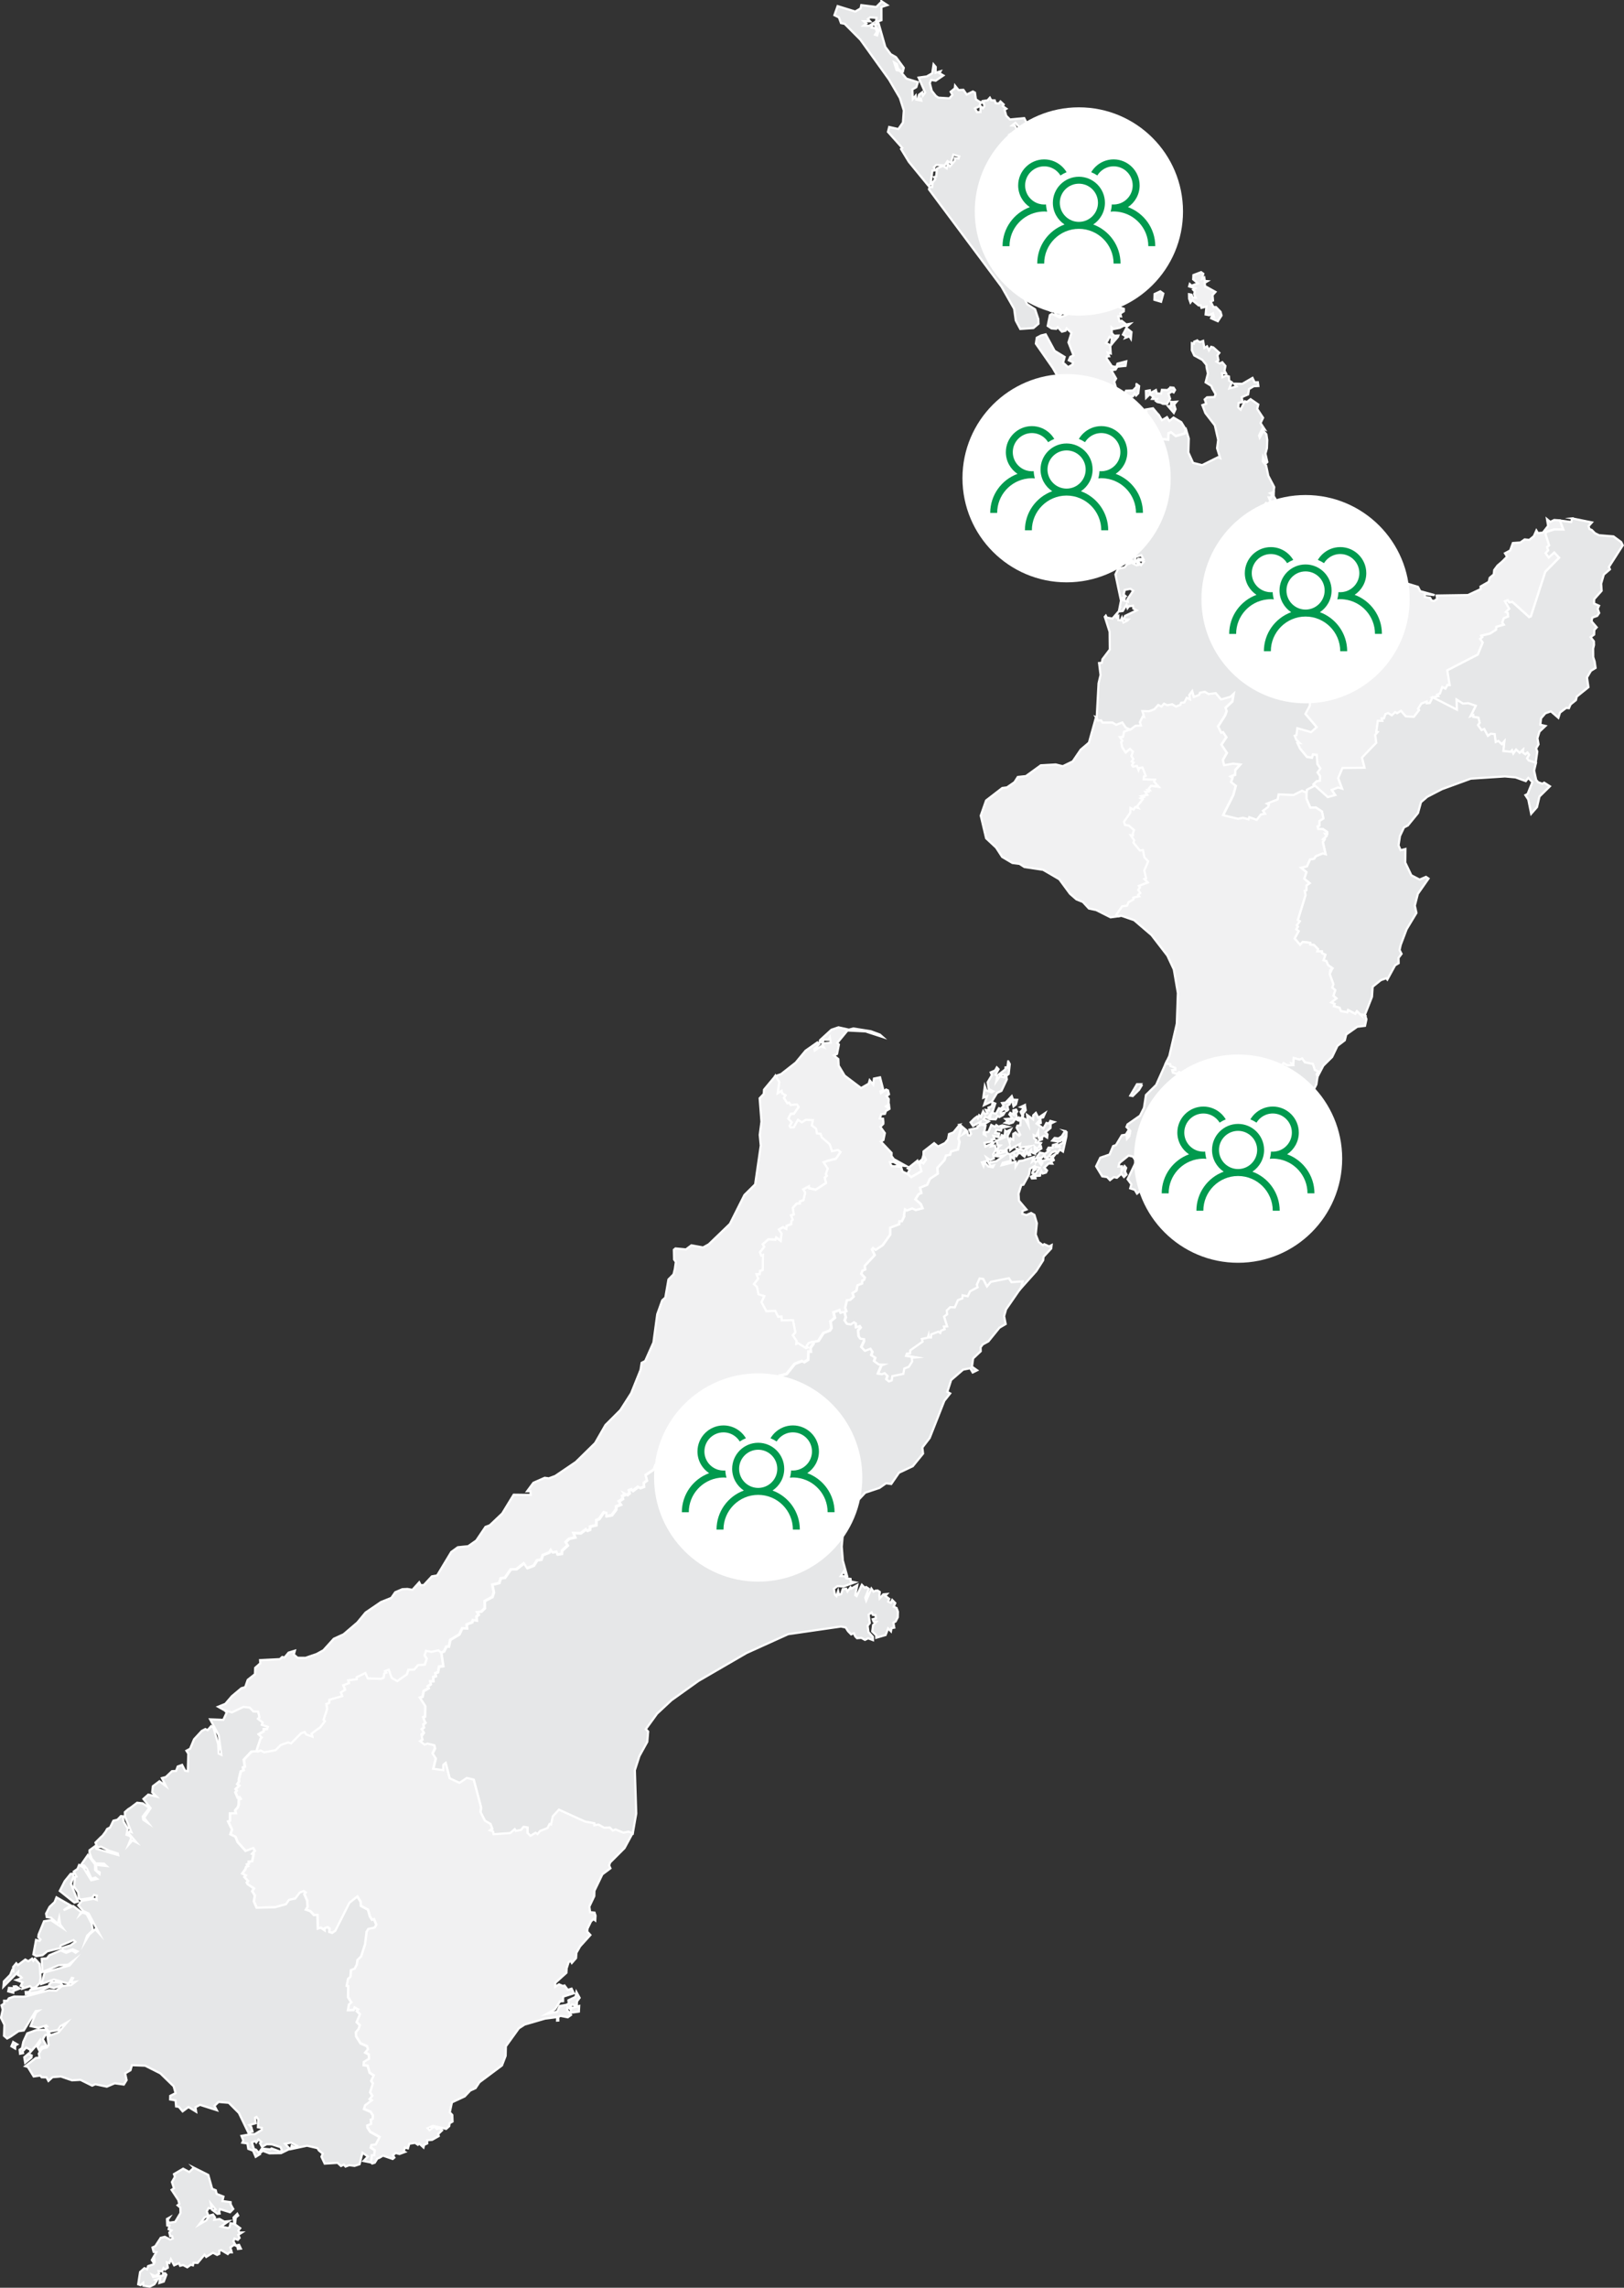 <svg xmlns="http://www.w3.org/2000/svg" id="Layer_2" data-name="Layer 2" viewBox="0 0 1494.71 2104.92"><rect x="0" y="0" width="1494.71" height="2104.92" fill="#333333" stroke="none"/><defs><style>      .cls-1 {        fill: #f1f1f2;      }      .cls-1, .cls-2 {        stroke: #fff;        stroke-miterlimit: 10;        stroke-width: 2px;      }      .cls-3 {        fill: #009a4e;      }      .cls-4 {        fill: #fff;      }      .cls-2 {        fill: #e6e7e8;      }    </style></defs><g id="Layer_1-2" data-name="Layer 1"><g><g><path id="NZ-AUK" class="cls-1" d="M1079.57,369.86l3.28-.25-2.18,2.59,1.29,4.3-1.61,3.38-5.24-6.13,2.91-.25-.35-3.79,1.89.16h0ZM1077.36,356.47l2.81.25,1.33,2.08-1.29,2.24-1.58-.88-3.16,2.12,1.45,4.61-2.75,4.74h-2.15l-1.74-.09-1.86-.98-3.19-.66-1.52-1.14,1.11-1.61-4.42-.13,1.17-1.86-3.35-2.43-3.35,3.28-.16-6.25,3.57-.63.28,2.65,5.31-2.87.92,3.1,3.88.09.73-3.41,5.18.19,2.78-2.4h0ZM1046.03,353.37l2.4,1.83-.79,6.63-2.02,2.05-1.33-1.89-1.52,2.62-6.22.44-1.55-2.59,1.39-2.97,6.38-.22,3.16-3.28.09-2.62h0ZM1036.72,301.83l4.67,3.66-.57,6.06-1.29-2.12-3.76,1.42.69-1.26-2.91-1.77,3.16-6ZM1067.92,268.07l2.78,2.02-2.05,7.55-6.13-1.8.16-5.31,5.24-2.46ZM1011.48,264.4l10.3,15.16,12.63,4.61-.09,2.27-3.19,2.02.63,2.68-1.99-.13-.6.09,1.23,4.58,1.99-.54,4.2,3.41,3.6-.63-2.65,2.31-3.06-.63-3.92,2.05-5.81,1.11-1.64-1.52.28,5.5,2.18,2.15,3.79-.16-.38,1.17-3.92,4.55-2.37,2.91.63-6.25-2.21-1.2-1.52,3.22-1.67,2.43,3.92,2.08.47,7.58-2.78-.82,1.29,3.41-1.89.09-.41,1.99,4.96,7.17,4.01.57,1.01-3.03,8.05-2.12-.6,4.14-7.49.73-1.71,2.68-3.92.63,4.42,7.64-1.71,2.94,3.19,11.09,4.61,6.44-4.11-.41,1.64-1.33-3.51-3-3,2.84-5.24,1.07-4.36-7.93,1.67-3.32-3.88,3.73.03,1.89.35,3,1.39,1.42-.28,5.75,4.36,4.42,1.45-4.8,2.81.28,2.05-2.84,5.24.88.73,3.25,1.96.38,1.39-2.78,6.98.09,1.67,3.82-3.6,5.81,5.72-5.12,1.17-.25,5.91,5.91,3.66-.6-.95-4.17,6.63-1.11,3.95,4.71,1.29,1.29,2.97,4.96,4.64-2.81,2.18,3.54,3.85-3.16,7.11,4.2,4.3,7.01h0l-1.42,3.35-8.18,2.34-4.2-3.44-2.4.88-.22,5.94-8.62-.98-1.74-2.72-5.46,7.01-2.56,8.46-4.07-.16-2.53-2.43-1.55,2.24.92,3.03,1.2-1.26,2.97,3.1,3.06,6.41-2.31,4.2-7.39-.63,1.71,2.72-1.99,1.58-.28,4.3-8.24-2.02-.28,4.3-5.08,3.03h0l-5.97,3.16-.76-1.36-1.61,1.61.47,3.73-2.05,1.8-4.99-4.64-18.22-42.01-.06-3.98,3.1-1.36,5.31.98,2.53-2.02,3.92,1.26.73,3.82-1.93,2.56,2.43,3.22-.85,5.12,3.44,1.2,2.34,13.14,3.41.63-4.04-12.25,2.84,1.11,2.62.73,5.43-.85-10.71-1.83-1.93-2.24,6.22-1.83,4.39-5.65,2.24.41-.44,2.91,7.55-8.31,3.16,1.89,2.31-1.17.66,2.4,3.44-2.81-2.97-2.18-2.18,2.27-1.83-.54-1.8-.63-5.18-6.28-6.22,1.36,1.01-1.55-3.92-2.53,4.07-3.66-2.27-4.3,4.11-.85,3.51,2.12,1.39-2.31-4.77-.82-2.24-.6-5.21,2.24-2.87-1.93-3.13,1.17-5.94,6.92-1.71-1.04-1.96,4.42,1.01,2.97-4.71-1.48-.79-1.8-1.2,3.47-5.62,4.11-3.16.19-2.34-15.48-4.71-10.71-1.48-10.68-15.79-27.41-15.54-22.3.85-5.46,3.98-2.08,4.23-1.01,8.21,15.16,9.25,5.65-1.52,5.62,1.36.73,3.28,3.03,4.04-2.34.54-2.05-3.88-1.96,1.39-3.13,2.94-1.36-4.67-11.94,2.75-8.81-4.42-4.11-1.04,2.15-3.28.88-3.92-4.17-1.36,1.55-4.26-.35-3.57-2.34,2.02-9.89,1.89-1.17,7.26,3.35,6.32-2.56.79-3.25h0l6.79-5.56,1.71,1.2,1.23-4.45,6.38-2.37.38-4.23,6.32-2.4.32-4.23,4.17-3.22h0l1.61,3.32h0ZM1105.47,250.44l2.02,1.39-1.11,4.67,2.02-1.17.41,3.13,2.53.25-2.59,1.52.47,3.47,1.07.22,8.4,4.67-2.68,2.97.44,4.93-2.15,1.04,2.53,5.02,2.34-.03,4.2,4.36.92,3.41-3.41,5.27-6.22-2.75.69-1.99,1.83.47-.76-3.03-3.44,1.74-3.35-.63.76-7.3-4.58,1.2-.85-2.46-1.74.22-5.94-4.9-1.58,2.15-1.26-3.54-.09-4.04,2.24.41,1.33,2.72,2.62.03-1.42-3.16.57-2.56-1.55-1.64,1.96-1.23-5.62-1.77.6-2.12,1.64,1.48,5.81-2.18-4.33-3.66.22-3.95,7.04-2.65h0Z"></path><path id="NZ-BOP" class="cls-1" d="M1178.11,467.86l2.84,1.55,9.06,13.42,9.38,10.04-1.14,1.39-8.24-7.58-1.07,3.79-5.27-2.91-.28-4.8,5.08,1.52-10.8-12.44.44-3.98ZM1208.62,721.41l3.13-2.94,2.91-.28.13-4.33-2.31-3.38,2.65-3.63-2.78-4.04-.57-8.34-3.35-.38-1.04,2.97-4.64-.76h0l-6.35-7.77h0l-2.4-5.05,2.08.03-3.13-3.06h0l-1.48-3.7h0l1.61-.63.82-6.32,12.7,3.57,5.08-4.55-10.36-12.16,4.07-7.55.13-4.3,1.61-.63-10.23-4.55-2.43.95-1.48-3.7-6.57.85-1.01-3,1.99-1.61-.66-3.98,3.35.41,7.3-8.78,2.05,6,2.53.73.22,3.32,6.22.13,6-3.19-.09-1.64,3.7-.57,2.31,3.35-2.91,6.22,7.23,3.13,3.95-9.19,11.02,4.2-1.01-3,4.17-17.78-4.93-5.72-7.11-1.48-4.45-5.05-3.66.57-4.71-2.4-.22-3.32-1.36-2.02-1.61.63-3.51-9.66,1.61-.63-3.6-11.31,1.52-2.27-1.8-2.68-1.61.63.25-2.62-6.03-4.42-8.24-.19-6.03-4.45-.66-3.98-4.33-3.41-5.4-.47-.19-3.28-2.53-.73-1.55-5.31,4.39-2.5-2.15-1.71.73-1.96-2.97-1.39.73-1.96-2.24-3.35,1.61-.6-4.2-1.77,2.4-8.46-2.97-8.94-8.02-12.1.54-5.24-4.07-7.74,3.16-2.84-3.19-6.41,3.1-4.48,3.1,4.77,4.93-.13-1.86-4.36-1.61.6-1.33-2.05,2.72-3.47,1.71,1.07,2.31-2.5-1.52-3.66,1.99.13,1.04-2.91-1.71-1.07,3.1-1.11h0l-.03,3.82,6.38,10.2-1.71.38-1.07-2.78-3.1,1.71-1.67,5.34,2.4.13.03-1.89,3.47,4.58-7.14,3.06,4.11,3.13-2.91.88-.76,2.87,2.37-1.48,1.36,3.51,2.24-2.68.88,2.81-2.43,1.2,3.95,1.74-1.33,1.96,1.11,2.43,3.16-2.37,2.53,2.21,2.18-1.83-2.12,4.93,6.82.79.41,3.6,5.12-4.04,2.18,1.45-.32,4.04,1.99-4.17.88,3.06-2.81,4.23.92,1.89,3.13-3.16,5.62.79.66-2.34-2.68-1.45-4.3-3.25.13-4.48-1.8-1.2,1.04-1.04,10.14,9.16,21.57,12.25,2.75-.76,1.8-3.06,1.77,3.32,22.17,14.97,10.64,4.36,22.77,5.24,10.23,3.13,2.08,3.98,13.26,3.6-9.13-.92.13,2.65,4.83.79,1.33,2.43,2.31.44,2.81-1.89-.44-3.1,28.84-.44,11.69-5.5-.13-2.34,7.52-4.3.92-3.7,3.7-3.1.47-4.11,3-4.04,4.26-3.66,4.55-4.58-1.93-3.1,4.77-2.59,2.5-6.85,6.92-.51,3.95-2.81,4.26.47,4.14-3.41,2.37-5.27,1.39,2.37,4.58-.41,4.83-6.19-1.01-6.16,3.03,2.5,3.6-1.77,5.27.35h0l3.22,8.34-8.15-.13-7.61,2.34-.66,1.96,3.32,10.36-1.96,1.64,1.04,2.94-2.31,2.65,2.81,3.92,5.08-4.64,4.55,4.86-12.76,12.95-13.3,41.06-1.61.66-15.44-13.93-2.91.35-1.42-1.93-2.43,1.01,3.95,6.82-3.1,2.97,1.77.98.28,3.25-4.04,1.64h0l-1.33,3.92h0l1.42,1.96-6.92,1.99-.19,2.62-5.72,3.6-7.93,1.93.95,1.33-1.93,1.64,2.34,3.28-4.52,11.12-28.08,14.53,2.21,13.55h-2.08l-1.83,3.28-3-1.36-2.05,5.94-2.43.98.92,1.33-5.31,1.29h0l-2.53,5.31-2.87.32-.13-1.67-4.8,1.93-2.97,4.61.92,1.36-4.9,6.22-7.42-.47-4.45-5.05-3.54,2.24-1.74-1.04-3.1,2.94-3.44-2.05-2.4.95-1.39,3.95-2.05-.03.57,2.34-4.14-.09-1.36,9.92,1.26.35-2.31,2.59.95,7.33-13.11,13.64,2.34,9.35-20.34.28-3.92,9.25,3.63,9.73-3.82-1.07-5.68,2.24,3.25,4.74-6.95,1.89-13.52-12.35h0Z"></path><path id="NZ-CAN" class="cls-2" d="M776.95,1206.68l1.26,4.99-1.04,3.13,1.96,2.91,3.51.51,2.87-1.99,1.8,1.14.28,3.54,3.35-1.26.98,1.45-2.37,2.72.41,5.34,1.48,2.18,3.47.51.13,1.77-2.56,5.56,3.28,3.32,5.02-1.93,1.96,2.91-1.04,3.16,3.63,2.27-1.04,3.16,4.14,3,4.33.19-1.67.63-3.25,7.67h0l3.47.51h0l2.5-.98,2.81,2.59-1.04,3.16,2.31,1.86,2.5-.98.54-3.88,10.17-2.08.88-4.93,4.17-1.58,3.03-4.83-.28-3.54,2.97-.22-8.24-1.42.69-2.08,2.97-.22.19-2.81,11.31-7.96-.63-2.5,5.43-1.17.69-2.08.16,1.77,2.15.09.19-2.81,6.6-2.53,1.8,1.14.66-2.08,3.28-1.26-.63-2.5,2.97-.22-2.84-8.97,2.81-2.02-.28-3.54,3.16-3.06,4.26.16,2.87-6.63,4.11-1.61.19-2.84,4.74.88,2.18-4.55,6.89-3.7-.63-2.5,2.5-5.62,3.41.44,3.47,6.85,3.47-4.2,16.64-3.32,2.4,3.6,10.26-.66-1.29,5.97h0l-13.83,20.02-1.77,6.28,1.42,7.23-5.72,3.38-10.2,12.57-5.18,2.84-1.99,2.65.13,3.6-6.98,6.6-1.07,7.61,4.71,3.32-4.04,1.99-2.31-3.88-6.51,1.29-11.02,9.54-3.51,10.93,2.59,1.42-5.34,6.73-13.52,34.3-6.7,8.69.63,5.62-9.47,11.62-12.66,5.97-7.17,10.39-4.77-.66-6.03,4.26-13.14,4.39-5.27,5.65-3.06.13-5.08,7.42-6.22,14.5-1.99,21.89,1.04,12.95,4.07,14.62-.76.88-2.27-6-3.03,4.71,4.14.25.98,1.77,3.92.57.22,2.37,3.79.76-10.49,3.85-5.53-.41-3.35,2.5,1.07,5.56,1.36,1.26,1.52-4.58.79,3.25,1.99-.57,1.52-4.67,3.03-.38,1.26,2.59,2.81-3.76.69,1.17,5.53-3.19-1.83,9.22,1.26.85,4.8-10.36,2.78,2.81,1.17-.79,2.4,1.61-3.19,8.24.82,2.65,4.8-11.05,1.96,2.78,1.77-.85,1.96-.19,2.02,1.33-.41,3.28.28,2.65,3.41-3.73,3.25-.28-1.52,1.58,3.66,2.84-.92,2.5,2.4,1.14,1.29-2.62,2.81,2.87-1.42,3.35,2.62,1.23,1.26,3.41-.16,5.08-1.96,3.82-2.05,1.11.79,4.61-2.53.47-.51,2.87-2.62-2.62-2.31,6.06-8.59,2.5-.06-2.27-3.63-3.54.76-5.81,3-3.06-2.5-.19-.85-2.12,2.94-.79-.38-3.03-2.5-.28-1.07-2.21-2.78,2.12,1.11,7.64-2.02,2.56.79,5.78,4.04,4.39.09,2.97-4.42-1.64-2.94,1.42-3.32-1.83-3.98.32-1.64-1.71-1.23-2.87-2.53,1.04-2.87-2.94-2.18-3.41-4.33-.85-48.61,7.04-38.31,17.34-44.18,25.65-24.86,17.75-13.26,12.35-10.39,14.31,2.15,2.18-.79,9.44-7.26,13.14-4.2,13.01,1.29,39.79-3.22,18.54h0l-3.76-1.45-4.74.92-7.2-3-2.53,1.04-2.84-2.78-5.21.19-5.02-2.84-3.88.6-.16-1.89-8.43-1.52-24.03-10.93-5.65,6.16-1.61,7.49-1.36-.44-1.89,3.7-6.79,2.68-2.4,2.91-1.83-1.23-4.61,2.78-2.84-2.78.06-4.93-3.54-.57-2.4,2.91-4.77.88-1.01-1.55-4.11,3.57-15.32,1.07-.63-2.68-2.72-.88,2.05-1.77-1.64-4.23-5.05-2.91-4.14-8.15.57-4.11-6.79-25.58-6.29-1.45-6.7,4.52-9.13-4.26-3.7-14.09-2.08,1.77-.06,4.86-9.35-1.26,2.37-9.6-3-4.67,2.31-4.74-.63-2.65-6.29-1.48-2.56.98-4.2-3.22,2.08-1.74-1.48-2.34,2.81-3.95-1.99-3.1,2.08-1.74-.63-2.65,2.08-1.74-.98-1.55h0l-1.14-3.41h0l1.71-.63.16-9.66-4.96-7.71,2.56-.95.95-5.15,4.64-2.68-.98-1.55,2.94-2.05-.63-2.62,3.06-.19-.28-3.7,2.56-.95-.63-2.62,2.56-.95.95-5.12,3.92-.51-1.83-12.6h0l2.56-.95,2.27-4.64,2.21.13,1.29-6.16,8.37-5.05,2.62-5.72,4.39.22-.28-3.66,5.08-1.93.69-2.15,3.54.54-.28-3.66,2.05-1.74-1.48-2.27,3.88-.54,3.22-3.13-.13-6.6,7.07-3.7,1.39-4.33-1.45-7.01,6.38-1.52,1.39-4.3h0l3.85-.54h0l5.43-7.74,5.21-.13,6.95-5.46,3,4.48,5.94-2.27,3.1-4.93,3.88-.57,1.39-4.3,5.94-2.27,1.55-2.46,1.52,2.24,3.92-.57.66,2.56,3.92-.57.19-2.91,5.31-4.86-1.99-2.97,3.25-3.13,5.62-1.23-1.64-4.04,6.63.28,4.99-3.79,1.01,1.48,2.56-.98.22-2.91,5.62-1.23.06-4.71,2.56-.98,4.36-6.35,2.72.85-.22,2.91,4.77-.88,3.98-5.27.22-2.87,4.26-1.64-1.99-2.97,3.76-2.37-.63-2.56,2.56-.98-.98-1.48,3.19,1.58,2.05-1.74-.63-2.56,2.56-.98.98,1.48,4.99-3.79,1.83,1.17,3.41-1.29-.28-3.63,2.91-2.05h0l-1.26-5.12h0l9.6-6.47-1.36-.41.73-2.15,4.39.19,2.91-2.05,4.04,1.23-.69,2.15,1.71-.66,4.11-3.44-.98-1.48,1.58-2.46,2.68.82,3.25-3.13,2.84,2.65,8.97-2.56,3.19,1.58,6.29-3.38,3.32,3.38,2.56-.98,4.45-4.52-2.34-1.89.73-2.15,3.38-1.33-.19-8.31,6.92-.82,3.76-2.37,1.07-3.22,3.88-.57-.41-5.43,4.11-3.44.92-5.02,6.76-2.62-.63-2.56h0l5.56-1.23h0l1.83,1.14,8.43-3.25-.98-1.48,1.67-.66-.98-1.48,2.59-5.65,7.11-3.66.06-4.67,6.13-5.15.57-3.92,6.38-1.55,7.52-9.35,6.73-2.59,1.83,1.14,3.73-2.34.28-7.49,2.18.09-.28-3.57,2.75-3.79-.98-1.45h0l5.53-1.2,4.61-7.26,5.87-2.24,1.55-2.4-.92-6.06,4.04-3.35-1.26-4.99,5.87-2.21.63,2.5,3.03-1.14h0Z"></path><path id="NZ-GIS" class="cls-2" d="M1447.01,476.99l18.13,3.66-3.06,3.44.82,2.62,2.15.92,2.94,2.97,3.79,1.86,13.23,1.07,7.11,5.24,1.45,2.97-12.76,19.93.95,2.15-5.65,4.86-2.43,8.34.44,6.54-6.89,7.74-.06,3.98,4.55,2.05-1.23,2.84,1.36,3.85-1.8,2.65-4.55,1.61-.66,3.38,4.77,5.56-2.21,2.34-.16,4.3-3.25,2.37,3.03,3.88.09,3.38-.79,3.19.09,7.96,1.29,4.04.85,5.87-4.3,2.68-3.6,6.1,1.33,8.94-10.74,8.65-.79,3.25-4.96,4.01-1.45,3.41-2.53-.25-5.72,4.33-1.48,4.77-6.89-5.94-5.08,1.8-3.95,4.55-.73,5.97,4.77,1.11-5.5,5.21-1.89,6.06,1.01,5.62-2.21,3.85,1.07,2.87-1.48,10.39h0l-6.76-2.15-1.42-1.99,1.86-3.28-1.45-1.99-1.99,1.64-2.27-1.64.22-2.62-3.16,2.97-3.22-3-2.65,3.63-1.11-2.97-1.17,1.33-6.85-.69.98-8.94-2.31,2.65-3.19-2.97-2.46.98-.95-7.26-3.41-.35-2.81,1.99-3.38-6.25-2.43.98-3.25-4.61,1.52-2.31-1.17-4.61-4.64-.66-.13-1.64-2.43.98,4.77-9.57-6.85-2.34-4.99.32-5.68-3.66.22,9.25-22.39-11.37h0l5.31-1.29-.92-1.33,2.43-.98,2.08-5.94,3,1.36,1.83-3.28,2.08.03-2.21-13.55,28.11-14.53,4.52-11.12-2.34-3.28,1.96-1.64-.95-1.29,7.93-1.93,5.72-3.6.19-2.62,6.92-1.99-1.42-1.96h0l1.33-3.92h0l4.04-1.64-.28-3.25-1.77-.98,3.1-2.97-3.95-6.82,2.43-.98,1.42,1.96,2.91-.35,15.44,13.93,1.61-.66,13.3-41.06,12.76-12.95-4.55-4.86-5.08,4.64-2.81-3.92,2.31-2.65-1.04-2.94,1.96-1.64-3.32-10.36.66-1.96,7.61-2.34,8.15.13-3.22-8.34h0l10.39,1.39.92-3.32h0Z"></path><path id="NZ-HKB" class="cls-2" d="M1256.31,933.74l-4.2-.25-3.25-3.06-1.48,2.37-6.66-3.47-.66,2.05-6.03-1.11-1.14-3.1-5.24-1.42.66-2.05-3.1-1.42,4.8-3.7-2.78-2.43,1.67-5.12-2.75-2.43,1.01-3.06-3.32-9.29,2.53-5.43-4.04-2.78-1.58-3.79-2.59-.73,1.71-5.08-3.1-1.39-.13-1.71-4.23-.03h0l.69-2.02h0l-3.7-3.79-3.41-.38-.13-1.71-6.82-.76-2.34,2.68-5.12-5.84,3.7-6.76-2.24-1.71,1.52-2.37-.95-1.36,2.68-3.7-1.77-1.04,7.07-22.9-.73-4.04,1.64-.66.09-4.39,2.81-1.99-4.93-4.11,2.05-6.03-4.93-4.11,5.37-1.26,2.87-6.35,3.73-.63,1.52-2.34,6.51-2.59,2.56.69-2.53-11.09,1.52-2.34-1.29-.35,3.13-2.97-1.42-2.02,2.08.03-.13-1.67-3.98-2.72-4.2-.06-.6-2.34,1.64-.63.09-4.36,3.6-2.27-1.29-6.38-5.72-3.76-4.99.25-3.47-8.09v-6h0l.22-2.65,6.85-3.57-.92-1.36h0l13.36,11.91,6.95-1.89-3.25-4.71,5.68-2.24,3.82,1.07-3.63-9.73,3.92-9.25,20.34-.28-2.34-9.35,13.11-13.64-.95-7.33,2.31-2.59-1.26-.35,1.36-9.92,4.14.09-.57-2.34,2.05.03,1.39-3.95,2.4-.95,3.44,2.05,3.1-2.91,1.74,1.04,3.54-2.24,4.45,5.08,7.42.47,4.9-6.22-.92-1.36,2.97-4.61,4.8-1.93.13,1.67,2.87-.32,2.53-5.27h0l22.39,11.4-.22-9.25,5.68,3.66,4.99-.32,6.85,2.34-4.77,9.57,2.43-.98.13,1.64,4.67.66,1.17,4.61-1.52,2.31,3.25,4.61,2.46-.98,3.38,6.25,2.81-1.96,3.41.35.98,7.26,2.46-.98,3.19,3,2.34-2.65-.95,8.94,6.85.69,1.17-1.33,1.11,2.97,2.68-3.63,3.22,3,3.16-2.94-.19,2.62,2.27,1.67,1.99-1.64,1.45,1.99-1.86,3.28,1.42,1.99,6.76,2.18h0l-1.71,7.14,1.89,8.59,1.8,2.12,3.95,1.45,1.61-1.04,5.27,3.35-9.6,9.41-2.27,9.73-5.37,6.13-2.65-13.11-2.65-4.04,2.02-1.04,4.39-10.93-3.79-3.85-2.27,2.91-9.41-3.41-9.79-.88-31.42,2.05-26.47,9.66-13.61,7.04-5.75,4.93-2.75,9.98-9.38,11.5-3.51,1.77-3.73,7.9-1.29,8.59,1.89,4.48,4.45-1.11-.13,12.51,5.56,11.65,7.64,3.98,5.84-2.53,2.34,1.58-9.82,14.05-2.78,10.83,1.48,6.73-9.03,14.97-5.46,14.46-1.04,4.74,1.83,3.47-2.81,3.76.13,4.83-3.25,1.96-7.17,13.08-.98-1.2-5.02,1.8-7.49,6.06-.63,9.25-6.51,16.49h0Z"></path><path id="NZ-MBH" class="cls-2" d="M980.21,1040.71l1.45.92-.19,4.04-3.1,13.86-2.87-1.86-2.27,3.25-1.86-1.74-3.32,1.23-3.57,4.55h-2.65l-.44-2.4-2.27,2.37-5.87,1.04,3.95-5.5,4.55,1.04,2.84-2.08,1.29-1.07-1.83-.57,1.01-1.83,3.76.06.25-2.5,3.7-1.07-1.07,2.72,3.57-.13-.98-1.36,3.82-2.02,1.17-4.86-3.63,3.32-1.93.16-5.18-.82,2.15-2.46,3.57.47,3.03-2.02,2.94-4.74h0ZM943.29,1016.74l.76,4.77-3.38,4.2-1.33-2.68,3.13-3.54-3-.95,3.82-1.8h0ZM932.52,1011.81l3.63.13-1.11,4.2-2.18,1.77-1.33-5.68-1.86.16-1.52,1.55,1.89.19-.95,2.05-1.96,1.23.79,3.57-1.2,1.04-2.65-1.74-3.16,2.5.47,1.77,3.28-.88-1.33,2.12-3.57,1.99-1.58-.98-1.8,3.1-5.56-.22,1.26-4.96-2.94,4.04-2.24-1.17-1.55,2.18,4.64,1.99-5.15,3.35,2.24.57-.95,4.83-.85,1.23.06,1.83,1.67.92-.79-2.05,1.74-.82,1.77-.16,2.65-6.38,3.35,1.71,1.26-1.64,1.96,1.42,3.63-1.14,4.77,1.2-5.4,1.14-.63,2.43-4.14-.82-1.23,3,3.6.51-.57,3.41-4.67-1.2,1.01,2.94-2.65.6.6,1.48-7.23,1.45.95,3.38,7.67-3.63-2.37,3.41,3.54-.73.92,3.66-2.68,4.42.69,3.85-3.38,1.42-3.47-2.4,1.33,2.97-5.5,1.55,1.48,3.35.92-3.51,3.38,3.92,4.3.76.88-1.67-2.75.82-2.08-3.35,7.2-1.45,7.3-5.21-5.56.92-2.72-.44.25-1.33,10.33-3.03.13,1.77,2.78.98,5.43-3.13,2.31.47-1.58-2.43,6.57,1.36,5.97-3.66-8.53,1.17-1.48-.69.6-2.62-7.11,3.73-1.99,1.83-.32-3.32-4.9,4.11-3.76-.19-3.1,2.05.98-5.12,1.96-1.58-2.34-.19-1.2-4.3,6.54-2.62-2.5-.57.85-1.89,2.72.76.44-4.93,1.23.95,3.95-1.96-3.03,6,1.93,5.87.92-3.66,2.43,1.26.09-5.46,2.05-1.23,3.28,3,1.01-1.07-3.28-6.38.73-1.86,2.68-.32.25-5.31-1.77.98-3.13-1.58-2.24,3.32-3.35,1.11-3.66-.85,2.4-1.45-2.15-1.99,6.41-.51-2.87-3.82.85-1.36,3.03,1.67-.19-4.01,2.5-.63.98,1.8-1.23,1.71,1.2,4.74,1.64-1.04,1.33,1.36,2.5-3.47-.16,2.91,2.15.63,2.97,5.59-1.29-9.35,5.56,4.04.13-3.66,2.4-2.24,2.27,4.45,6.19-4.17-1.71,3.85-2.65.51.44,4.58-1.23.41-.6-2.12-2.05,2.27,6.32,4.52,2.78-5.05,2.31.47,1.26-2.34,3.47.95-3.13,1.55-.16,3.98-4.61,3.85,1.83,2.08-.35,2.87-2.75-1.77-1.86,1.11-.13,2.37-2.72,1.01,1.23-2.43-1.74-.16-.22-5.65-2.02,4.52-2.12-1.2.22,2.94,2.27,1.48-.66,2.24,4.83.63-1.89,3.28,1.89-.25.35,1.93-4.14,2.94.25-2.75-2.31-1.89.47,6.57-3.66-1.52-.16-1.89-1.48,2.02.82,2.43-1.77.32-1.36-3.22-2.18,4.52-1.58-1.17.82-2.75-1.86,1.67-.98-.98-2.05.19-1.77,2.62-1.99-1.52-.16,4.26-3.32-2.87.19,4.39-7.3,1.83-.98,2.24,12.85-3.22-.03,4.52,3.25-5.21,3.63-.41,2.12-.85,7.77-2.4-1.42,4.17,1.96-1.48,1.07,2.27,2.12-2.02,3.03,4.26,1.07-1.61-3.1-2.34,1.48-1.29,1.74,1.8,4.45-1.74,3.41-.16-.13-1.83,4.48-2.94-2.72,3.35.95,2.46-2.53,1.36,1.04,1.86-3.28-.13-3.95,3.76,2.5,2.68-.98,1.89-2.91.88-1.42-2.34-1.2,4.33-4.64.32.51,2.02-3.32.19-.79-1.58,2.62-1.55-.85-1.48,2.4.41,3.73-5.53-3.54-.88.35,1.86-3,2.46,1.29-4.9-3.98,2.31-1.01,5.65-4.99,9-1.96.32-2.56,7.96.41,6.44,6.89,8.12-3.66,1.36-.16,2.56,3.76,1.17,4.36-1.89,3,1.71,2.27,7.67-1.04,10.49,2.65,6.76,3.95,3.03,1.26-.98,4.48,2.05,2.27-1.17-.35,3.1-7.07,7.64-.35,3.22-6.38,9.98-13.77,15.41h0l1.29-5.97-10.26.66-2.4-3.6-16.64,3.32-3.47,4.2-3.47-6.85-3.41-.44-2.5,5.62.63,2.5-6.89,3.7-2.18,4.55-4.71-.88-.19,2.84-4.11,1.61-2.84,6.63-4.26-.16-3.16,3.06.28,3.57-2.81,2.02,2.84,8.97-2.94.22.63,2.5-3.28,1.26-.66,2.08-1.8-1.14-6.6,2.53-.19,2.81-2.15-.09-.16-1.77-.66,2.08-5.43,1.17.63,2.5-11.31,7.96-.19,2.81-2.97.22-.69,2.08,8.27,1.42-2.97.22.28,3.54-3.03,4.83-4.17,1.61-.88,4.93-10.14,2.08-.54,3.88-2.5.98-2.31-1.86,1.04-3.16-2.78-2.59-2.5.98h0l-3.47-.51h0l3.25-7.67,1.67-.63-4.33-.16-4.11-3,1.04-3.16-3.63-2.27,1.04-3.16-1.96-2.91-5.02,1.93-3.28-3.32,2.59-5.56-.13-1.77-3.47-.51-1.45-2.18-.41-5.34,2.37-2.72-.98-1.45-3.35,1.26-.28-3.54-1.8-1.14-2.87,1.99-3.47-.51-1.96-2.91,1.04-3.13-1.26-4.99h0l1.67-.63-1.11-3.22,1.61-6.98,3-.22,3.22-3.03-1.11-3.22,3.7-2.31.92-4.9,4.17-1.58.22-2.81,1.67-.63.69-2.08-3.25-3.32,1.04-3.1,2.5-.95-.28-3.51,9.1-9.76-2.56-5.37,1.17-1.36,2.27,1.86,6.51-4.26,6.92-9.85-.06-6.28,8.31-3.19.22-2.78,2.15.09,2.21-4.45h0l-.13-1.77h0l.92-4.86,1.8,1.11,4.96-1.93,3.1,1.52,6.25-1.55-1.58-3.92-5.02-4.36,3.03-4.8,2.46-.98-1.23-4.93,6.6-2.62,2.53-5.53,7.23-4.74-.44-5.27,6.6-7.26,1.36-4.2,3.76-.63,1.01-3.16,6.22-1.64,1.55-6.98-1.11-3.19,2.94-11.15h0l3.95,3.35-2.65,3.73,3.88-2.27.66,3.35,1.58.32,1.2-1.55-1.42-3.88,7.26-1.58.16-1.52,4.77-2.02-2.78.19.63-2.27-6.85,3.79-2.24-3.35,3.54-3.54,2.31-1.71.88,1.52,1.14-2.75,1.58,1.45,2.12-5.15,1.71,2.65,2.21-.88-1.39-2.97,2.84.38-.44-2.56,3.06-1.23.69-3.51,2.46,1.01-2.78,8.53,3.38.85,2.78-5.08,1.8.57,2.5-2.87-1.39-2.46,3.16-.38,5.72-5.94,1.17,3.22h0ZM927.98,976.5l1.39,2.53-.98,9.1-2.15,1.67.41,3.38-4.93,10.49-4.04,1.93-4.71,7.77-7.26,3.41,2.72-8.18-3.41,1.39,1.39-10.49,1.42,3.82,4.86,1.77,1.48-.95-4.17-2.18-1.01-6.13,3.98-6.66-1.14-2.5,4.04-1.77,1.58-2.78,1.58,1.64-2.75,5.08,1.61,1.17-.95,4.96,3.28-4.67,3.98.98.66-2.59-5.87.09,6.32-4.83.19-1.86,1.61.19.85-5.78h0Z"></path><path id="NZ-MWT" class="cls-1" d="M1252.11,933.46h0l4.2.28h0l1.33,4.07-1.29,6.03-7.2.88-10.11,7.14-1.29,5.27-6.79,5.18-4.9,10.23-8.09,7.99-5.43,10.39h0l-.79-2.59,1.48-2.37-3.13-1.45-1.8-5.56-7.39-1.52-2.5-3.47-2.46.98-5.27-1.45-.32,5.5-1.33-.35.98,1.36-5.12.28-3.63-2.08-1.83,3.41-3.47-.38.66,2.4-3.79.66-1.33,4.11-2.81-2.43-4.8,3.73-2.78-2.43-1.17,1.36-1.83-1.07-2.31,2.75-5.27-1.45,3.16-7.52-1.83-1.07,1.17-1.36-2.31-1.74-1.17,1.36-2.31-1.74-5.94.6h0l-.98,3.1h0l.16,1.71-2.65-.73-1.01,3.1-4.11,1.67-18.44-9.54-3.98,7.83-5.59-.44-2.78-2.46-2.46,1.01-.51,3.76-4.77-.76-5.27,2.97-3.6-2.12-1.96,1.67-3.92-1.14-.66-2.4,2.97-.28-.16-1.71-4.42-1.83-.19-1.71-4.11-.44h0l3.35-7.01,6.89-29.81.98-28.14-3.73-21.73-5.94-12.7-14.56-18.89-16.04-13.74-12.16-4.17-2.46.57h0l-2.08-1.39,5.31-7.71,4.74-.76,1.14-2.97,4.55-2.56-.13-1.71,5.43-1.23-.92-1.39,1.99-1.64-1.89-2.78,1.55-2.34-.95-1.39,8.15-3.22-3.13-3.13,1.64-.66-1.71-7.17,3.63-8.43-3.57-3.79-1.23-6.47-2.91.25-5.91-7.26.73-1.99-3.22-4.83,2.08.06-.09-1.71h0l1.07-3.03h0l-4.86-4.17-3.38-.41-1.01-3.1,5.78-8.31.16-4.39,3,1.42,1.55-2.31,2.56.73-.92-1.36,5.05-6.29-1.74-1.07,2.43-.95-1.71-1.04,5.34-1.23-1.83-2.75,2.91-.25-.92-1.39,2.08.06-.92-1.36,2.34-2.65,6.73.85-4.01-4.48.73-1.99-10.45-.28.25-2.68h0l1.64-.63h0l-2.94-7.49-2.91.28-.73,1.99-1.45-3.73-3.7.57-.92-1.39,1.52-2.31-1.71-1.04,1.52-2.34-1.83-2.72,1.45-4.01h0l-2.62-2.43h0l-3.98,3.25-3.19-4.8-1.07-4.74,1.17-1.29-2.27-3.44,2.91-.25.98-4.67,5.68-2.18h0l4.77-3.54,4.99-.19-1.01-3.06,2.59-5.27,1.29.35-1.58-5.4,6.25.19,4.86-1.86,3.51-3.92,3,1.42,2.34-2.59,3,1.42,4.52-.88,3.44,2.12,4.04-1.58.73-1.96,2.87-.28,2.24-4.26,3,1.42-.63-4.01,2.68-3.6,1.55,5.37,4.9-1.86.69-1.99,4.52-.88,3.44,2.12,6.6-.85,4.9,5.81,8.59-2.46,3.13-2.91-1.23,7.3-6.28,5.84,1.01,3.03-1.42,3.95-6.44,10.2,2.84,5.75,1.64-.63,3.19,4.74-4.58,6.92,5.05,7.49-3.76,6.6,1.14,4.71,8.24-1.48,6.7.82-4.64,5.24-.16,4.36-4.07,1.61,1.74,1.04-1.42,3.98,4.39,3.44-2.37,8.69-9.25,18.32,13.58,3.28,4.55-.95,5.12,1.45.73-2.02,6.85,2.5,3.85-4.99,3.73-.6-1.86-2.72,4.77-3.6.69-1.99-1.74-1.04,9.76-3.85.95-4.67,13.83.57,7.64-3.88,4.3,1.74h0v6.03l3.51,8.09,4.99-.25,5.72,3.76,1.29,6.35-3.6,2.31-.09,4.36-1.64.63.6,2.37,4.2.03,3.95,2.75.13,1.67-2.08-.03,1.42,2.02-3.16,3,1.29.35-1.52,2.31,2.53,11.12-2.56-.73-6.54,2.62-1.48,2.34-3.76.63-2.87,6.35-5.37,1.26,4.93,4.11-2.05,6.03,4.96,4.11-2.81,1.99-.06,4.36-1.64.66.73,4.04-7.07,22.9,1.77,1.04-2.68,3.7.98,1.36-1.52,2.37,2.24,1.71-3.7,6.76,5.12,5.81,2.34-2.68,6.82.76.13,1.71,3.44.38,3.7,3.79h0l-.69,2.02h0l4.23.06.16,1.71,3.06,1.39-1.67,5.08,2.59.73,1.58,3.76,4.07,2.81-1.99,1.67-.54,3.76,3.35,9.29-1.04,3.06,2.78,2.43-1.71,5.12,2.78,2.43-4.77,3.73,3.1,1.39-.66,2.05,5.24,1.42,1.14,3.1,6.03,1.11.66-2.02,6.66,3.47,1.48-2.34,3.25,3.03Z"></path><path id="NZ-NSN" class="cls-1" d="M848.74,1066.86l-4.01,2.78-.41-1.67-8.75,7.01,1.77,1.01-2.08,3.95h0l3.38,3.1,9.54-5.5-1.8-6.44,1.33-2.12,2.12,1.45,2.56-3.51-2.43-4.14-1.2,4.07Z"></path><path id="NZ-NTL" class="cls-2" d="M811.53,1.29l5.12,3.41-5.4,1.77.03,12.1-5.12,1.99.6-4.14-5.91-.44-2.05,1.52,1.99,2.12-5.84-.09,2.5,2.08-2.68,2.05,5.15.13,3.7-2.37-1.45,4.01,3.44.38,1.23,2.53.09,1.2-1.58,2.37,1.99.66,1.33-4.39-3.92-5.75,3.98-.73,6.1,21.48,4.99,6.66,4.83,2.75,7.17,9.82-.82,3.44-1.64-.28-2.84-2.43-1.04-4.26-2.5-1.39,2.24,7.07,3.13.66,5.91,7.11,10.52,3.28-1.42,4.58-3.66,2.12.44,8.84,2.62-3.1.44,3.57,4.8.92-.41-1.83-2.56.22.82-3.73,2.97-2.34.79,2.94,1.93-2.65-6.06-13.77,7.45-1.04,5.08-2.87,1.23-8.21,2.02,2.37-.19,5.34,4.58-1.39-.95,1.77,3.57,2.08-7.04,4.8-4.26-.69-1.17,2.94,1.8,7.07,3.73,4.71,2.34,1.58,10.14.63,2.84-3.16-1.67-2.87,3.85-3.16.22-2.4,3.22,3.98,4.42-.22,3.03,4.36,5.72-2.81,1.89,1.01.88,6.16,1.89,1.33,2.56,1.52-1.29,3.63-4.01,1.93,1.86,3.41,3.19-.09.09-5.43,2.21,1.96,1.39-1.96-.63-2.78-2.05-.57.82-1.29,4.71-.73,2.12-2.37,1.29,2.34,3.16.06.85,2.56,2.87.44,1.61-1.96,2.94,2.75-.88,1.55,3.35,2.37-1.67,1.07,1.58,5.46,3.38,3.38,13.14-1.26,2.97,5.87,3.44.82-.41,2.4h-4.33l-2.53,3.35-3.47-3.92-3.76-4.2-3.13,2.43,2.59.22,1.83,3.6-.41,1.11-5.02,2.78,11.88.6-1.58,2.62,2.94,2.12-.19,4.77,2.81,1.45-.06,2.81,3.76,1.83,1.14.76,4.48-1.45,4.67,2.37-3.54-3.7-7.77.6-1.83-3.25,4.3.13-3.95-3.92.44-2.72,6.32,5.43,2.34-.69,2.56,1.71.51-4.61,4.07-2.53.92-2.72,3.76,1.36,1.29-6.06,3.82-.51,1.17-1.8.63,3.28-2.4.38-1.52,1.99,1.74.54-.73,1.26-3.06,1.86,4.01,3.1-3.38.38-.03,2.24,5.31,8.12,4.83-1.11-.6,2.27-2.84.16,3.25,1.64.69,2.31-1.36,3.03-1.8-1.17-.28-3.7-1.96.32-.85-2.02-1.26,3.38,2.46.73,1.96,7.52,2.02-.22-1.26,3.47,3.79-.95,1.71,2.02,1.8-1.17-.66-1.64,1.93.54-.57,4.04,3.16,1.83.22,3.38,1.77-.66,1.45,3.88-.44,1.26-1.55-1.67-1.01,1.58,2.18,5.53,4.55.03,3.19,3.57-.06,9.29-2.81-1.58-1.23,6.06,2.46,6.47,5.5.44-2.05,1.74,1.42,2.31-.32,2.94-1.55,3.6,5.37,10.11-4.52,1.07-3.88-1.52,1.48-1.01-1.36-2.87-3.54.38.88-2.4-1.8-3.7-1.39-2.31-5.68,1.17-5.62-2.84-3.1,2.24-1.17-4.11-2.87,2.46,1.74,6.25-1.55,1.23,1.93,1.2,2.78-5.24,1.14,4.23,6.79,1.77,2.78-1.42,2.37,2.75,3.63.16-3.63,4.71-1.14,12.22,4.93,11.62,4.11,3.32,5.81-.85,2.34,5.97-.16,1.99,2.08,4.11h0l-4.17,3.22-.32,4.23-6.32,2.4-.38,4.23-6.35,2.37-.44,1.77h0l-.79,2.68-1.71-1.17-6.79,5.56h0l-2.18-.69-.82-1.14-4.07,6.19-3.28-.41-1.64-3.35-3.7-.92-.06-3.73,4.55-2.81,2.02,3.47,4.26,1.2-4.58-5.68,6.79-4.83,1.42-10.42-3.03,10.07-6.35,3.51.22-3.28-2.37,1.14-3.85-4.23,3.44-.92-3.85-.79-.95,1.71-2.34-1.8-.13-3.85,2.15-3.76-2.53,1.8-1.26-.98-3.03.28-.09,5.75,1.86-1.29,3.16,3.54-3.38-.85-.6,1.64,3.13,2.65,4.07-1.71,3.92,6.76-2.31-.6-3.16,2.15.13,1.71-2.84.76-3.6-4.77-1.77.6-3.73-3.41-4.01-6.63-7.45.41-9.16-7.86,6.19,9.66,4.36,2.65,3.19,6.63,7.3,4.71,2.97,8.94.16,4.3-4.67,3.98-12.1.85-4.14-7.77-1.52-10.8-11.56-20.34-66.77-89.51.38-2.21,2.5.06.47-4.3,2.5-2.94-1.14-1.93,1.86-.44.76-7.49,5.62-2.43,3.35,2.34,1.14-4.17,1.77,2.37,4.55-5.24.13-2.4,3.28.38.69-1.96-5.46-1.61-2.18,7.71-3.19-1.74-2.53,3.92-7.83-.44-2.18,2.12,1.04,2.87-2.46.28-1.61,12.54-2.18,1.11-17.81-21.76-7.2-11.81,1.11-1.04-13.17-14.72,1.17-4.48,8.4,1.89,4.23-6,.79-11.12-3.6-11.43-9.98-16.99-26.34-36.67-14.53-14.62-3.35-.66-1.93-5.21-4.14-2.08,2.97-8.34,16.2,4.99,4.9-2.84.69-3.06,13.77,1.71,5.05-5.05h0Z"></path><path id="NZ-OTA" class="cls-1" d="M237.39,1611.13l2.59-.98,3.22,1.71,10.52-1.96,4.55-4.61,6.92-2.56,2.72.92,9.13-9.19,3.47-1.26,1.48,2.34,5.46,1.86-.63-2.65,5.05-3.79h0l2.97-2.05h0l4.04-5.37-1.01-1.55,3.28-9.89-.76-4.55,2.59-.95.22-2.97,11.72-3.32-1.14-3.44,3.82-2.37-1.64-4.2,5.18-1.89-.63-2.65,7.9-.95-.13-1.86,8.12-3.92,2.15,4.96,11.97.41,2.59-.95.6-4.04,1.74-.63-1.01-1.55,3.44-1.26,2.78,7.58,5.08,2.91,8.81-6.13,1.45-4.33,5.27-.03,3.63-4.2,6.13-.38,1.8-5.4-1.99-3.06,1.42-4.33,4.9,1.01,6.47-1.45,2.34,1.96h0l1.83,12.6-3.92.51-.92,5.12-2.56.95.63,2.62-2.56.95.28,3.73-3.06.19.63,2.62-2.91,2.05.98,1.55-4.64,2.68-.95,5.15-2.56.98,4.99,7.71-.16,9.66-1.71.63h0l1.14,3.41h0l1.01,1.55-2.08,1.74.63,2.65-2.08,1.74,1.99,3.1-2.08,1.74.79,4.55-2.08,1.74,4.2,3.22,2.56-.98,6.29,1.48.63,2.65-2.31,4.74,3,4.67-2.37,9.6,9.35,1.26.06-4.86,2.08-1.77,3.7,14.09,9.13,4.26,6.7-4.52,6.29,1.45,6.79,25.58-.57,4.11,4.14,8.15,5.05,2.91,1.64,4.23-2.05,1.77,2.72.88.66,2.68,15.32-1.07,4.11-3.57,1.01,1.58,4.77-.88,2.4-2.91,3.57.57-.06,4.93,2.84,2.81,4.61-2.78,1.86,1.23,2.4-2.91,6.79-2.68,1.89-3.7,1.36.44,1.61-7.49,5.65-6.16,24.03,10.93,8.43,1.52.16,1.89,3.88-.6,5.02,2.84,5.21-.19,2.84,2.78,2.53-1.01,7.2,3,4.74-.92,3.76,1.45h0l-7.45,13.71-13.17,13.14-1.01,2.72,1.23,2.72-7.39,5.5-7.33,15.16-.13,4.93-4.55,9.6.73,5.18,4.04.35.92,2.81-.25,4.36-1.52-1.2-2.37,2.08-3.19,6.6-.32,2.81,2.91,3.16-9.44,10.42-3.38,5.94-.38,4.93-3.85,4.39-.92-1.8-2.05,1.07-1.2,3.92-.57,1.61-.28,4.3-10.23,9.22-.06,3.63,3.54-2.21,3.54,1.48,1.48-.47,3.03,4.04,3.47-1.11,2.02,4.26-9.82,3.1-.03,4.17-2.78.16-4.64,7.2-7.52,4.3,9.47-2.05,2.37-5.18,5.81-1.01,2.53-1.07-.28-3.22,6.51-3.1.85-4.45,2.91,5.34-2.43,3.28-.16,3.92-4.42-1.01-1.67,1.48,1.55,1.52,6.73-1.71-.28,5.18-7.58,1.07.32-3.03-3.19-2.12-.38,2.53,3.57,4.64-2.94,2.15-6.92-1.33-1.83,1.14.03,3.16-1.17.06.09-3.22-11.15,1.42-18.79,5.46-5.34,3.47-11.91,16.55-.22,8.75-3.38,8.84-20.78,15.51-3.51,5.34-4.99,2.31-4.99,5.31-11.78,5.5-1.96,9.16,2.31,2.49.22,6.03-2.68,1.52-.41,2.72-2.81,2.49-12.13-2.87-4.9,2.21,1.77,1.86,4.3-3.38,2.56,2.34,2.24-1.14,2.43,2.34-3.57,3.38.51,1.86-6.1,3.47-4.55.35.03,2.97-2.84,1.29-.6,2.37-3.95-3.6-1.23,1.17-2.56-1.77-5.34.85-1.23,4.2-2.72-.73-1.17,3.44,1.14.6-5.05,1.89-3.44-.95-2.59,2.05,1.33,2.21-1.52,1.26-8.94-3.06-3.38,2.02-1.8.66-2.4,3.82-2.37.73-1.17-1.36h0l.95-6.7,2.12.09.51-4.3-3.73-2.68.69-2.37,4.04-.63,3.51-6.6-8.59-4.74-2.62-4.07-.16-1.99,3.51-1.39-.32-3.95,1.77-.69.19-3.13-2.08-3.25-6.1-2.65,1.07-3.47,6-4.39-1.89-1.26,2.5-3-2.05-3.22,2.56-8.09-1.55-2.43,2.34-4.96-3.79-2.53-1.83-6.35-3.66-.57.22-3.1,4.74-2.87-.28-3.92-3.28-1.74,2.5-2.97-.66-2.75-6.03-2.65-4.07-6.44-.28-3.92,2.5-2.97h0l1.11-3.44h0l-2.91-2.87,3.06-7.2-2.91-2.87,1.23-1.48-3.25-1.74-.73,2.27h0l-5.37.09h0l.98-5.37,2.12-1.8-3.03-4.8.19-10.04-1.39-.47,1.33-6.51,2.12-1.8.44-6.13,3.47-1.33,1.96-3.73h0l.6-4.2h0l3.35-3.28,3.66-11.31,1.42-11.43,1.61-2.59,5.72-1.2,1.61-2.59-2.15-5.08-1.74.66-2.02-3.19-1.77-6.22-6.47-3.44-.28-3.85-3-4.77-7.17,5.68-12.92,25.65-2.97,2.12-2.75-.92.22-3.06-1.86-1.26-2.62.98.13,1.93-3.76-2.53-2.62.98-.44-12.66-3.13.19-3.38-3.66-4.11-1.39,1.61-2.59-.41-5.75-2.65-5.91,1.23-1.45-1.86-1.26-3.47,1.33-4.07,5.5-5.72,1.17-2.84,4.04-10.11,2.81-16.96.44-2.62-5.91.98-5.31-2.5-3.98,1.61-2.56-5.62-3.79-1.01-1.58,1.23-1.45-3.38-3.66,1.26-1.45-3.25-1.74,2.87-4.01h0l.76-2.24h0l1.74-.66-1.01-1.58,1.74-.63-.13-1.93,3.13-.19,1.36-6.38-1.36-.47,2.5-2.87-1.48-2.37-6.98,2.59-3.88-4.42h0l-3.38-3.63h0l-2.12-5.08-4.61-2.21,1.48-4.45-3.6-7.45,1.74-.63v-6.82l5.34-.03-.63-2.68,2.5-2.87h0l.76-2.21h0l.13-4.9,1.74-.63-.98-1.58-1.74.63-2.12-5.05,1.23-1.42-.98-1.58,3.35-3.19-1.86-1.26h0l1.61-2.53h0l-.13-1.89,1.74-7.42,2.59-.98-.63-2.68,1.74-.63-.88-6.44,7.04-7.45,5.72-.41h0Z"></path><path id="NZ-STL" class="cls-2" d="M178.39,1994.45l13.3,6.66,3.6,12.79,3.28,1.29.85,3.38,6.25,2.49-.98,4.07,7.55,1.04.03,1.74.76,1.64,1.67,2.91-2.94,3-9.32-2.87-.66,2.34.35,1.67-2.05.25-4.14-3.13,2.43-.95-4.3-5.27.98,4.74-3.1-.63-1.64,3.03,1.48,4.01-3.44,1.55-4.99,6.51,6.51-3.76,2.94-4.45,3.28-.88,1.77,2.65-.66,2.15,4.86-.79,4.42,2.46,3.95-.41-7.07,4.9,6.35,1.36,1.64-.66.73-3.63,3.76.47-.88-5.81,3.41-3.38.85,1.55-2.24,1.89-.66,6.25,4.77,3.51-1.71,2.15.82,1.8h2.53l-3.44,2.21,1.2,2.81-1.61,1.74-3.06-1.2-.98,2.59,2.24,3.85,2.97-.6,1.64,3.44-2.68.32-.6-2.43-3-1.33-3.35,2.31,1.26,4.55h-2.18l-1.48,1.55-6.06-3.6-1.71.54-.03,2.91-2.05.95-3.82-1.96-6.19,3.82-1.55-2.05-6.32,7.58-3.76-.19-.6,2.43-1.99-.54-3.22,2.31-3.79-2.05-2.81.66-1.01-2.37-4.45,1.96-3.03-5.62-1.33,3.57-2.27-.66.82,4.86-2.68,1.8-1.33-1.33-1.29,2.91-3.25-.25.54,2.43-3.85,2.18-2.75-1.26,1.11,2.12,9.13-1.36-.03-2.24,2.02.19,1.01,1.33-2.37,6.28-4.04,1.26.76-4.39-4.58,1.67,1.36.73-2.18,3.25-4.2,2.15-5.87-.88-.16-2.65-2.43,2.15-2.21-.79,1.74-11.31,3.95-3.51,2.46,1.04.98-2.94,5.02-1.67.95-1.89-.32-3.16-1.42,2.34-.79-1.23,4.2-7.26-2.56-.22-1.07-4.04,2.59-1.2,4.99-7.71,3.82-.92,4.96,2.56,2.31-1.04-.63-2.12-1.71.09-.79-3.44,1.96-1.96-2.59-1.04.69-3.32-2.02-.19-.22-5.97,2.02-1.14-1.36,1.96,1.11,2.68,5.75-.79,4.9-8.15-.13-5.05-2.5-2.08,1.55-1.2-.88-3.57-6.22-9.44,2.18-1.48-1.86-5.68,2.75-4.86-.88-2.46,8.46-4.99,5.62,3.03,4.23-3.92h0ZM25.88,1889.85l3.28,1.36-.22,1.86-5.78,4.8-.82-5.02s3.54-3,3.54-3ZM12.17,1878.86l3.63,2.12-1.8,1.04-.09,2.75-3.41-2.02,1.67-3.88ZM43.47,1827.66l.76.88-9.1,4.23-11.34,1.8-.19-1.77,3.16-.06,1.55-2.12,15.16-2.97h0ZM14.79,1827.57l3.19,2.08-5.72,2.21-.06,1.58-4.61-1.23.66-3.16,4.9.35-.38-1.67,2.02-.16h0ZM51.39,1823.62l4.48.66,1.48,2.15-7.74,2.72-4.07-1.01-.28-2.24,2.24-2.05,3.88-.22h0ZM32.03,1802.05l4.39,4.93.95,12.79-.79,4.8-3.82,3.85-2.91.85-2.24-1.89-6.92,2.34.41-1.61-2.05-.98,1.67-3.19-5.72-2.12,2.31-.79,2.65-1.45-.92-1.11-2.53-1.29.16-2.84-13.55,13.61.44-4.93,5.84-5.97,1.8-4.33.95.63-.03-3.57,2.84-3.41,1.52,1.71,6.79-5.12,2.81,1.58,3.44-2.4,1.11,1.93,1.39-2.02h0ZM66.93,1723.94l.82,2.78-2.53,6.47,6.6,16.36-3.35.98-13.45-10.74,4.55-8.94,5.4-6.66,1.96-.25h0ZM206.4,1573.04l7.01,2.05,10.68-5.05,5.78.66,3.32,3.51,4.42.22,1.23,5.31-1.23,1.42,4.2,3.22-.73,2.21,5.43,1.8-.73,2.21-3.1.19.13,1.89-4.67,2.72,2.84,2.81-1.23,1.42h0l-.73,2.21h0l-2.59,7.74.98,1.58h0l-6.19.38-7.04,7.45.88,6.44-1.74.66.63,2.68-2.59.98-1.74,7.42.13,1.89h0l-1.61,2.53h0l1.86,1.26-3.35,3.19,1.01,1.58-1.23,1.42,2.12,5.05,1.74-.63,1.01,1.58-1.74.63-.13,4.9h0l-.73,2.21h0l-2.5,2.87.63,2.68-5.34.03v6.82l-1.74.63,3.6,7.45-1.48,4.45,4.61,2.21,2.12,5.08h0l3.38,3.63h0l3.88,4.42,6.98-2.59,1.52,2.37-2.5,2.87,1.36.47-1.36,6.38-3.13.19.13,1.93-1.74.66,1.01,1.58-1.74.66h0l-.76,2.24h0l-2.87,4.01,3.25,1.74-1.23,1.45,3.38,3.66-1.23,1.45,1.01,1.61,5.62,3.79-1.61,2.56,2.5,3.98-.98,5.31,2.62,5.91,16.99-.44,10.11-2.81,2.84-4.04,5.72-1.17,4.07-5.46,3.47-1.29,1.86,1.26-1.23,1.45,2.65,5.91.41,5.78-1.61,2.59,4.11,1.39,3.38,3.66,3.13-.19.44,12.66,2.62-.98,3.76,2.53-.13-1.93,2.62-.98,1.86,1.26-.22,3.06,2.75.95,2.97-2.12,12.92-25.65,7.17-5.68,3.03,4.77.28,3.85,6.47,3.44,1.77,6.22,2.02,3.19,1.74-.66,2.15,5.12-1.58,2.59-5.72,1.2-1.61,2.59-1.39,11.43-3.66,11.31-3.35,3.28h0l-.6,4.2h0l-1.96,3.76-3.47,1.36-.44,6.16-2.12,1.8-1.33,6.51,1.39.47-.19,10.04,3.03,4.8-2.12,1.8-.95,5.37h0l5.37-.09h0l.73-2.27,3.25,1.74-1.23,1.48,2.91,2.87-3.06,7.2,2.91,2.87h0l-1.11,3.44h0l-2.5,2.97.28,3.92,4.07,6.44,6.06,2.65.66,2.75-2.5,3,3.28,1.74.28,3.92-4.74,2.87-.22,3.1,3.66.57,1.83,6.35,3.79,2.53-2.34,4.96,1.55,2.43-2.56,8.09,2.05,3.22-2.5,3,1.89,1.26-6,4.42-1.07,3.47,6.1,2.65,2.08,3.25-.19,3.13-1.77.69.32,3.95-3.51,1.39.16,1.99,2.62,4.07,8.59,4.74-3.51,6.6-4.04.63-.69,2.37,3.76,2.68-.51,4.3-2.12-.06-.92,6.7h0l-6.66-1.33,4.01-4.11-4.96-3.47-1.89,7.14-.82,3.41-4.61,1.52-4.9-.63-3.41,1.26-1.58-1.8-2.59,1.29-3.16-2.91-11.84.73-2.97-6.35,1.2-2.84-3.57-2.94-1.36-2.15-9.57-2.21-14.88,3.13.79-3.16,2.78,1.33,2.08-1.29-5.37-2.81-5.56,1.04,4.26,4.67-8.02,3.92-10.74.16-5.94-2.27-1.99,1.45-.98-.69,2.05-2.87,7.64.79,1.23-.88,7.71,2.84,1.89-1.2-1.36-2.87-8.12-2.59-4.67-.09-4.2,2.49-1.83-3.38,1.14-1.29-2.62-2.24-2.05,2.84-1.01-1.29-3,1.14,1.96,6.28,1.86.51,3.51,4.17-3.79,2.37-2.43-5.65-4.39-1.67-.85-5.02-4.64-.63.88-2.08-1.67-4.2,8.65-1.55h3.47l6.54-3.98.06-1.86-3.57-.54.38-7.14-1.71-2.37-1.33.76.6,5.02-5.87,1.67,1.74,1.71,1.23,4.26-3.88.98-8.69-18.07-9.32-9.35-9.35-.79-3.79,3.6,2.08,3.98-15.41-4.9-4.2,2.21.63,4.11-7.07-4.3-5.37,3.98-3.47-4.14-2.53-.38-.51-5.56-4.96-.88.09-3.32,4.9-2.46-1.77-6.32-12.25-11.91-13.96-7.04-12.19-.47-1.33,4.64-4.93,2.91,1.36,6.16-2.56,4.11-8.37-1.17-7.26,3.1-10.64-2.21-2.87,1.29-10.77-5.34-7.74.44-10.26-3.54-7.71.63-3.76,3.44-1.8-3.28-4.42-.06-1.33-1.58-6.03.85-5.37-8.75-2.34-.73,9.79-7.61,3.28-.13-.63-3.82,2.05-3.47,1.52-1.39,3.79-.79,1.64-2.24-.95-7.96,10.04-3.63,7.74-9.16-5.94,3.38-2.34,3.6-9.38,1.71,1.45,1.48-3.85,1.55-2.12,3.73,3.41,6.1-4.45.92-1.96,3.76-2.05-3.95,2.78-4.2-.28-1.77-3.92,5.34-4.93,5.59-.13-2.15-3.7-2.02-3.35,3.47.38,1.64-2.72.57-.41-3.6,2.15-1.48,1.26-5.91,3.57-7.74,8.62-3.1,9.82-.16-2.12-2.56,2.02-.63-.76-.82-7.2,2.18-7.26-1.61,5.05-12.54,2.21-1.58-2.59.32-10.93,17.78-4.96.73-7.11,4.9-3.25,1.8-2.91-2.49.38-10.11-3.16-6.51,1.64-7.49-1.14-3.92,2.43-1.61-.06-2.59,2.97.06,1.42-2.31,4.74-1.64,8.94.13,3.28-.63,20.06-5.24,6.51.38,5.31-4.23,8.5-1.01,3.73-2.87-3.95.63,1.96-4.11-1.17-.28-2.78,5.43-13.64-3.88-11.4,4.04,2.87-10.52,22.9-6.44,3.85-4.55-5.02,3.82-9.03.6-14.84,6.16-.57-12.19,4.71-.32,2.34-2.91,10.39-4.45,5.08,2.18,5.43-2.15,3.19,2.12,1.74-1.23-4.3-1.89-5.84,1.86-3.82-1.04.16-2.21,7.49-2.31,4.39-3.22-1.71-1.61-11.94,5.08-.32,2.34-11.88,2.87-4.39,3.57-5.68.85-2.72-1.58,2.46-13.3,3.22.88.88-1.2-2.02-2.18.28-2.46,4.99-12.19,6.32-1.07,10.86,7.26-2.34-3.22-.88-6.1-1.33,5.46-6.16-5.56-3.98-.6-.6-3.25,3.22-6.19,4.61-4.36,1.74-4.39,13.08,7.45-6.54,4.36,8.81-3.79,7.36,5.46-1.26,2.46,2.24-2.05,3.98,1.42,4.71,8.84,1.04,6-5.27,5.15-1.71,5.08,3.7-6.1,5.62-4.9,3.57,3.88-9.82-18.48-4.99-2.24-4.45-5.24,3.35-4.11,10.8-1.89,2.75,1.04-.22-2.12.41-1.71-2.56-.73-1.8,2.59-10.17,1.64-1.99-1.07-.73-5.65-3.76-5.18.92-8.75,1.33-.47-2.46-4.61,3.44-2.46,1.45-3.57,3.85,2.21,7.26,11.84,5.5-1.26-1.61-1.26-3.57,1.14-4.23-9.16-2.56-3.03-2.91-.57,6.35-9.13,6.54,8.69.06,5.12,4.11,3.66.16-1.48-2.97-1.48-.35-5.37,9.57.98-2.37-2.18-7.55-.22-3.7-4.3-2.02-5.56.03-2.21,5.4-3.95.76,2.59,20.15,5.78-.35-1.45-7.74-2.49-7.58-3.7-3.51.54-1.67-4.36,4.93-4.93,1.52-1.29,2.91-3.88,1.36-2.46,2.72-1.36,3.03-6.22,3.76-.92,3.19-3.32,1.83.19.69,5.08,3.73,6.13-1.11,5.81,3.16,1.11,1.14,1.77-2.59,6.44,3.73-4.2,3.66,1.83-7.17-8.37.88-1.71,1.67.57-5.84-14.12-.16-4.14,3.03-2.68,2.18-1.39,6.1-4.61,5.18.57,6.03,4.17-6.1,8.02.54,2.94,4.58,3.03-3.76-4.86,5.94-8.87-6.63-8.5,4.45-3.98,7.55,1.77-3.92-3.88.63-5.62,6.03-4.55,6.03,4.52-3.73-7.45,3.57-.95,5.72-5.43,3.7-.16,1.55-4.11,4.01-1.48,2.81,5.4,2.46.38.44-16.11-1.71-2.72,3.38-1.77,3.63-8.72,7.11-7.71,3.28-1.71,2.12,1.01,3.25-3.7,2.08,1.33,4.36,15.22.44,8.65,2.5,1.17-2.43-18.03-7.86-14.59,12.1.47,3.1-6.73-2.4-2.72h0Z"></path><path id="NZ-TAS" class="cls-1" d="M827.73,1072.14l6.57.82-10.07-5.59-1.23,2.02,4.74,2.75h0ZM883.29,1034.87l-5.78,7.04-4.04,1.52-.92,4.9-2.81,3.38-6.35,3.16-3.6-3.06-9.76,7.58-.06,3.47h0l2.43,4.11-2.53,3.54-2.15-1.45-1.29,2.12,1.77,6.44-9.54,5.5-3.38-3.06h0l-4.67-2.15-1.26-4.36-8.37-.57-1.2-1.52-.73-2.21,3.38-.16,1.01-1.67-2.91-3.7.09-2.97-9.92-10.42,2.4-1.42,1.29-6.35-4.11-5.75,2.72-2.78.06-1.55-.28-3.13-3.03-.32,1.33-3.85,3.44-.35.85-2.62,3.28-1.96-.28-2.4-1.04,1.58-1.93-1.45,2.4-1.61.19-5.15-2.08-2.75,2.31-1.64-.92-3.57-1.77-.79-4.71,3.32-.41-1.67,2.65-1.07-3.06-11.81-5.62,1.14-.66,5.53-3.28-3.95-.88,3.1-7.01,4.04-15.13-11.43-5.5-9.16-.32-6.06-4.14-3.38,2.94-1.36,1.71-8.62-1.52-1.52,9.41-11.43,16.58.82,15.73,5.12-2.43-2.15-8.34-3.1-16.14-2.56-4.04,1.11-9.63-2.15-6.47,2.21-10.52,9.63-.35,2.12,3.03-.16.41-2.53,4.67.22,1.29-2.37.82,4.93-5.97.63-1.74,1.26,1.45,2.56-2.75-1.07-5.72,3.95-.35-1.58,4.45-4.14-1.71-1.74-10.83,7.58-9.06,10.96-13.49,10.58-5.18,1.83h0l3.47,5.68-1.52,10.39,3.66-2.27.57,2.46,3.03,1.55-1.55,2.4,3.25,5.05,1.67-.63,1.39,2.18,5.91-.44,1.39,2.18-4.3,6.13-2.97.22-2.27,4.45h0l3.16,3.32h0l-1.93,3.44.95,1.45,2.97-.22,3.85-6.85,3.54,2.27,3.7-2.31,6.38.28-.98,4.9,4.01,3,.69,4.26,3.44.51,1.07,3.22,7.26,6.32,2.18,6.41,5.5-1.14,2.27,1.86-4.26,6.1-7.17,1.77h0l-4.17,1.55h0l3.85,5.78-1.77,5.15.98,1.45-2.02,1.64,1.23,4.93-9.41,6.19-6.13-1.33-.13-1.74-5.37,2.91,1.93,2.87-1.64,6.89-3.35,1.23.13,1.74-3,.22-3.6,4.01.88,5.94-2.53.92,1.58,3.92-1.2,1.33h0l-.22,2.78h0l-4.2,1.55-.22,2.78-3.13-1.55-3.73,2.27,2.43,3.6-.79,6.6-4.11-3-.69,2.05-6.51-.32-5.27,4.64,1.45,2.18-3.95,5.08,1.11,3.22,1.67-.63-.25,13.74h0l-2.53.95h0l-.22,2.81-3,.22,1.61,3.95-3.95,5.12,2.81,2.62,1.39,6.79,5.34,1.67-2.62,5.56,4.55,8.37,8.21-.35,2.59,5.43,3.03-.22.28,3.57,10.39-.25,2.15,11.12-2.37,2.75,3.44,5.12-.22,2.84,1.67-.63,7.3,4.58,1.67-.63-.98-1.45,1.55-2.43,3.38-1.29h0l5.53-1.2,4.61-7.26,5.87-2.24,1.55-2.4-.92-6.06,4.04-3.35-1.26-4.99,5.87-2.21.63,2.5,3.85-.54h0l1.67-.63-1.11-3.22,1.61-6.98,3-.22,3.22-3.03-1.11-3.22,3.7-2.31.92-4.9,4.17-1.58.22-2.81,1.67-.63.69-2.08-3.25-3.32,1.04-3.1,2.5-.95-.28-3.51,9.1-9.76-2.56-5.37,1.17-1.36,2.27,1.86,6.51-4.26,6.92-9.85-.06-6.28,8.31-3.19.22-2.78,2.15.09,2.21-4.45h0l-.13-1.77h0l.92-4.86,1.8,1.11,4.96-1.93,3.1,1.52,6.25-1.55-1.58-3.92-5.02-4.36,3.03-4.8,2.46-.98-1.23-4.93,6.6-2.62,2.53-5.53,7.23-4.74-.44-5.27,6.6-7.26,1.36-4.2,3.76-.63,1.01-3.16,6.22-1.64,1.55-6.98-1.11-3.19,2.94-11.15-1.67-1.52h0Z"></path><path id="NZ-TKI" class="cls-1" d="M1008.77,659.85l.44.16h0l1.14,2.68,2.87-.25,1.36,2.08,9.1-.03,3.44,2.12,5.68-2.18,3.16,4.8,4.26,1.8h0l-5.68,2.18-.98,4.67-2.87.25,2.27,3.44-1.17,1.33,1.11,4.74,3.19,4.8,3.98-3.25h0l2.62,2.43h0l-1.42,3.98,1.83,2.75-1.52,2.31,1.74,1.04-1.52,2.31.92,1.36,3.73-.57,1.45,3.73.73-1.99,2.91-.25,2.94,7.49h0l-1.64.63h0l-.25,2.68,10.45.25-.73,1.99,4.01,4.48-6.73-.85-2.34,2.65.92,1.36-2.08-.06.92,1.36-2.91.25,1.83,2.75-5.34,1.23,1.74,1.04-2.43.95,1.74,1.04-5.05,6.29.92,1.39-2.56-.73-1.52,2.34-3-1.42-.16,4.39-5.78,8.31,1.01,3.06,3.38.41,4.86,4.17h0l-1.07,3.03h0l.09,1.71-2.08-.06,3.22,4.83-.73,2.02,5.91,7.26,2.91-.28,1.23,6.47,3.57,3.82-3.63,8.4,1.71,7.17-1.64.66,3.13,3.13-8.15,3.22.95,1.39-1.52,2.34,1.86,2.78-1.99,1.64.95,1.39-5.43,1.23.13,1.71-4.55,2.56-1.11,3-4.74.76-5.31,7.71,2.08,1.39h0l-7.36,1.01-13.2-6.66-6.73-1.45-5.59-6.03-5.94-2.4-5.91-5.15-9.82-13.33-14.91-8.69-17.24-2.59-4.45-2.87-6.6-.85-9.41-5.56-5.53-8.53-9.22-8.62-4.96-20.81,4.93-13.96,14.91-11.5,4.33-.57,6.85-4.74,3.1-4.83,7.45-.79,13.71-9.92,13.74-.79,6.47,1.61,9.19-4.45,7.33-10.77,7.58-6.47,6.54-23.43h0Z"></path><path id="NZ-WKO" class="cls-2" d="M1101.78,313.36l2.62,1.39,2.94-1.11,1.14,6.54,2.46-1.52,1.74,3.7,2.08-3.25,1.96.57,5.53,4.96-1.77,2.31.95,4.45-1.74,1.26,2.91,1.77,2.37-1.14,2.91,3.44-.88,4.33,1.39,2.5-3.73-.13.51,3.66,3.25-1.52,2.68.85.19,3.82,2.46,1.48-2.24,5.65,6.66-1.83-2.4-2.53,7.64.16,9.38-5.46,1.96,4.07,2.94-.09.51,3.47-4.3.22-4.33,2.62-.82,4.9-5.91,2.56.82,4.42-3.66.85-.35,4.14,2.24,2.08,3.79-7.77,1.93.69,3.41-2.59,7.11,4.9-1.01,4.07,5.4,8.15-2.31,4.86,3.73,5.72-1.93-.76-3.16,6.47.6,1.99,3.44-6.25,2.68,3.19.79,5.21-.28,7.58-1.39,5.05,1.74,7.64-1.29,1.2-2.56-5.59-.38,3.85,3.16,3.92,1.96,9.29,5.46,10.39-.6,4.55h0l-3.1,1.11,1.71,1.07-1.04,2.91-1.99-.13,1.52,3.66-2.31,2.5-1.71-1.07-2.72,3.51,1.33,2.05,1.61-.57,1.86,4.36-4.93.13-3.1-4.77-3.06,4.52,3.19,6.41-3.13,2.84,4.11,7.77-.54,5.24,8.02,12.1,2.97,8.94-2.4,8.46,4.23,1.77-1.61.6,2.24,3.35-.69,1.96,2.97,1.39-.69,1.96,2.15,1.71-4.39,2.5,1.55,5.31,2.53.73.19,3.32,5.4.47,4.33,3.41.66,3.98,6.03,4.45,8.24.22,6.03,4.42-.25,2.62,1.61-.63,1.8,2.68-1.52,2.27,3.6,11.31-1.61.63,3.51,9.66,1.61-.63,1.36,2.02.22,3.32,4.71,2.43,3.66-.57,4.45,5.05,7.11,1.48,4.93,5.72-4.17,17.78,1.04,3-11.02-4.2-3.95,9.19-7.23-3.13,2.91-6.22-2.27-3.35-3.7.6.09,1.67-6,3.19-6.22-.13-.22-3.32-2.53-.73-2.05-6-7.3,8.78-3.35-.41.66,3.98-1.96,1.61,1.01,3,6.57-.85,1.48,3.7,2.43-.95,10.23,4.55-1.61.63-.13,4.3-4.07,7.55,10.36,12.16-5.08,4.55-12.7-3.57-.82,6.32-1.61.63h0l1.48,3.7h0l3.13,3.06-2.08-.03,2.4,5.05h0l6.35,7.77h0l4.64.76,1.04-2.97,3.35.41.57,8.34,2.78,4.04-2.65,3.63,2.31,3.38-.13,4.33-2.91.28-3.13,2.97h0l.92,1.36-6.85,3.57-.22,2.68h0l-4.3-1.74-7.67,3.88-13.83-.57-.95,4.67-9.76,3.85,1.74,1.04-.69,1.99-4.77,3.6,1.86,2.72-3.73.6-3.85,4.96-6.85-2.46-.69,2.02-5.12-1.45-4.55.92-13.58-3.28,9.29-18.32,2.37-8.69-4.39-3.44,1.42-3.98-1.74-1.04,4.07-1.58.13-4.36,4.67-5.24-6.73-.82-8.24,1.48-1.14-4.71,3.76-6.6-5.05-7.49,4.58-6.92-3.19-4.74-1.61.63-2.84-5.75,6.44-10.17,1.42-3.95-1.01-3.03,6.28-5.84,1.23-7.3-3.16,2.91-8.56,2.43-4.9-5.78-6.6.82-3.44-2.08-4.52.88-.73,1.99-4.86,1.86-1.55-5.37-2.68,3.6.66,4.01-3-1.42-2.24,4.26-2.91.25-.73,1.99-4.07,1.55-3.44-2.12-4.52.88-3-1.42-2.34,2.62-3-1.42-3.51,3.92-4.86,1.86-6.22-.19,1.55,5.4-1.26-.38-2.62,5.27,1.01,3.06-4.96.19-4.77,3.54h0l-4.23-1.8-3.16-4.8-5.68,2.18-3.44-2.12-9.1.06-1.36-2.08-2.87.25-1.14-2.68h0l1.71-31.65,1.83-7.61-1.36-10.99,2.56-.25.57-3.25,6.76-8.94-.19-16.3-4.42-13.8.92-1.04.88,1.74,5.21.92,5.02-5.75-1.67,3.7.44,1.14,1.64-1.29v3.57l2.21.32,1.11-2.46,1.39,4.36,3.76-1.86.82-.88-4.3-.13,1.17-3.16,10.77-5.12-3.1-1.67-.35-2.59-3.82.54-1.17,1.61-.92-3.13-3.47,5.81-3.63.47,1.93-9.73,3.41-2.08-.28,1.86,3.16.82-.25-2.15,5.24-7.77-2.5-1.83-5.27,1.04-1.01,4.26,1.8,1.55-4.64,2.27-4.71-22.3,2.46-5.21,5.94-1.26,2.37-2.87,4.2-1.42,4.45,2.34,1.61-.32-.95-1.71,1.93-.03,1.58,1.83,2.53-3.06-2.15-1.29-4.74,1.04,1.8-2.43,4.74.32-1.96-3.66-5.31,1.52-.66,4.99-4.45-2.56.69,2.24-3.92,1.64-5.46-25.39-3.03-5.24-.09-5.97-8.27-19.49.13-9.82,1.42,2.46,3.28-.66,5.31-8.15,2.91-1.58h0l5.08-3.03.28-4.3,8.24,2.02.28-4.3,1.99-1.58-1.71-2.72,7.39.63,2.34-4.2-3.06-6.41-2.97-3.1-1.17,1.26-.92-3,1.55-2.24,2.53,2.43,4.07.19,2.59-8.46,5.46-7.01,1.74,2.72,8.62.98.22-5.91,2.4-.88,4.2,3.44,8.18-2.34,1.42-3.35h0l2.4,7.86-.41,12.76,4.36,9.6,8.34,2.08,14.59-7.26,1.99.79-2.84-9.16,1.01-7.61-3.06-13.36-8.72-11.28-2.78-7.33,3.54-1.33-.82-2.43-.57-1.48,2.18-1.96,6.79-.25,1.07-2.59-3.06-5.37-.92-2.34-5.21-3.22,2.12-8.15-1.23-5.53-.16-2.37-3.73-4.61-7.45-4.07-2.24-4.86.06-6.44,1.8.51.35-1.89,2.62-1.07h0Z"></path><path id="NZ-WGN" class="cls-2" d="M1049.73,997.54l1.07,1.11-2.43,4.07-5.81,5.72-2.21-.41,6.13-10.49h3.25ZM1072.88,978.65l4.14.44.16,1.71,4.42,1.8.16,1.71-2.94.28.66,2.4,3.92,1.11,1.96-1.67,3.6,2.12,5.27-2.97,4.77.76.51-3.76,2.46-.98,2.78,2.46,5.59.44,3.98-7.83,18.44,9.54,4.14-1.67,1.01-3.06,2.65.73-.16-1.74h0l1.01-3.1h0l5.94-.6,2.31,1.74,1.17-1.36,2.31,1.74-1.17,1.36,1.8,1.04-3.16,7.52,5.27,1.45,2.31-2.72,1.8,1.04,1.17-1.36,2.81,2.43,4.8-3.73,2.81,2.43,1.33-4.11,3.79-.63-.66-2.4,3.47.38,1.83-3.41,3.63,2.12,5.12-.28-.98-1.39,1.33.35.35-5.5,5.27,1.45,2.46-.98,2.46,3.47,7.39,1.52,1.8,5.56,3.13,1.45-1.45,2.37.79,2.59h0l-1.07,6.92-4.55,9,.73,3.88-10.36,9.16-2.18,7.36-2.34,1.77-.73,6.7-3.66,6-.16,4.67-8.94,9.06-4.11,10.86-10.26,5.12-2.21,6.63-6.35,7.26-16.64,8.65-11.12,12.03-9.6,3.76-1.2,2.97-8.12,7.26-7.96-.06-5.53,6.06-3.92.79-4.33-1.86-2.56.79-2.08-11.05-2.91-2.31,3.38-11.88-.6-3.44-8.87-5.56.03-4.93-4.61,2.37-8.05-1.52-6.54,3.28-8.72,7.55-2.05-3.44-4.2-1.36,1.04-3.73-3.44-4.67,7.93-16.45-3.06-4.39-3.95-.95-8.43,6.82-.85,3.25,3.03-.16-.38,4.77,2.94-4.99,1.42,1.67-1.07,3.25,1.39,2.91-2.31,2.21-2.43-2.97-4.07,3.66-2.84-.6-3.54,2.78-2.65-2.81-4.48-.63-5.62-9.25,3.85-7.93,8.53-2.94,3.25-7.74,2.62-.92,5.4-9,3.7-.63,1.83-3.03,1.8,1.86-2.87,2.91.28,2.15,2.15-2.46.92-4.86-3.51-3.6.98-2.4,11.46-7.99,3.63-7.2,1.83-11.84,9.38-9.22,8.78-19.64h0Z"></path><path id="NZ-WTC" class="cls-1" d="M713.75,989.86l3.47,5.68-1.52,10.39,3.66-2.27.57,2.46,3.03,1.55-1.55,2.4,3.25,5.05,1.67-.63,1.39,2.18,5.91-.44,1.39,2.18-4.3,6.13-2.97.22-2.27,4.45h0l3.16,3.32h0l-1.93,3.44.95,1.45,2.97-.22,3.85-6.85,3.54,2.27,3.7-2.31,6.38.28-.98,4.9,4.01,3,.69,4.26,3.44.51,1.07,3.22,7.26,6.32,2.18,6.41,5.5-1.14,2.27,1.86-4.26,6.1-7.17,1.77h0l-4.17,1.55h0l3.85,5.78-1.77,5.15.98,1.45-2.02,1.64,1.23,4.93-9.41,6.19-6.13-1.33-.13-1.74-5.37,2.91,1.93,2.87-1.64,6.89-3.35,1.23.13,1.74-3,.22-3.6,4.01.88,5.94-2.53.92,1.58,3.92-1.2,1.33h0l-.22,2.78h0l-4.2,1.55-.22,2.78-3.13-1.55-3.73,2.27,2.43,3.6-.79,6.6-4.11-3-.69,2.05-6.51-.32-5.27,4.64,1.45,2.18-3.95,5.08,1.11,3.22,1.67-.63-.25,13.74h0l-2.53.95h0l-.22,2.81-3,.22,1.61,3.95-3.95,5.12,2.81,2.62,1.39,6.79,5.34,1.67-2.62,5.56,4.55,8.37,8.21-.35,2.59,5.43,3.03-.22.28,3.57,10.39-.25,2.15,11.12-2.37,2.75,3.44,5.12-.22,2.84,1.67-.63,7.3,4.58,1.67-.63-.98-1.45,1.55-2.43,3.38-1.29h0l.98,1.45-2.72,3.79.28,3.57-2.18-.09-.28,7.49-3.73,2.34-1.83-1.14-6.73,2.59-7.52,9.35-6.38,1.55-.57,3.92-6.1,5.15-.06,4.67-7.11,3.66-2.59,5.65.98,1.48-1.67.66.98,1.48-8.43,3.25-1.83-1.14h0l-5.56,1.23h0l.63,2.56-6.76,2.62-.92,5.02-4.07,3.44.41,5.43-3.88.57-1.07,3.22-3.73,2.37-6.92.82.19,8.31-3.38,1.33-.69,2.15,2.34,1.89-4.45,4.55-2.56.98-3.32-3.38-6.29,3.38-3.19-1.58-8.97,2.56-2.81-2.62-3.25,3.13-2.68-.82-1.55,2.46.98,1.48-4.11,3.44-1.71.66.73-2.15-4.04-1.23-2.91,2.05-4.39-.19-.73,2.15,1.36.41-9.57,6.47h0l1.26,5.12h0l-2.91,2.05.28,3.63-3.85,1.07-1.83-1.17-4.96,3.79-.98-1.48-2.56.98.63,2.56-2.05,1.74-3.19-1.58.98,1.48-2.56.98.63,2.56-3.76,2.37,1.99,2.97-4.26,1.64-.22,2.91-3.98,5.27-4.77.88.22-2.87-2.68-.82-4.36,6.35-2.56.98-.06,4.71-5.62,1.23-.22,2.91-2.56.98-.98-1.48-4.99,3.79-6.63-.28,1.64,4.07-5.62,1.23-3.25,3.13,1.99,3-5.31,4.86-.19,2.91-3.92.57-.63-2.56-3.92.57-1.48-2.24-1.55,2.46-5.94,2.27-1.39,4.3-3.88.57-3.1,4.93-5.91,2.27-3-4.48-6.95,5.5-5.21.13-5.43,7.74h0l-3.85.54h0l-1.39,4.3-6.38,1.52,1.45,7.01-1.39,4.33-7.07,3.7.13,6.6-3.22,3.16-3.88.54,1.48,2.27-2.05,1.74.28,3.7-3.54-.54-.69,2.18-5.08,1.93.28,3.7-4.39-.22-2.62,5.72-8.37,5.05-1.29,6.16-2.21-.13-2.27,4.64-2.56.95h0l-2.34-1.96-6.47,1.45-4.9-1.01-1.42,4.33,1.99,3.06-1.8,5.4-6.13.38-3.63,4.2-5.27.06-1.45,4.33-8.81,6.13-5.05-2.91-2.75-7.58-3.44,1.26,1.01,1.55-1.74.63-.6,4.04-2.59.95-11.97-.41-2.15-4.96-8.12,3.92.13,1.86-7.9.95.63,2.65-5.18,1.89,1.64,4.23-3.82,2.37,1.14,3.44-11.72,3.32-.22,2.97-2.59.95.76,4.55-3.28,9.92,1.01,1.58-4.04,5.37h0l-2.97,2.05h0l-5.05,3.79.63,2.68-5.46-1.86-1.48-2.34-3.44,1.26-9.1,9.19-2.72-.92-6.92,2.56-4.55,4.61-10.52,1.99-3.22-1.71-2.59.98h0l-.98-1.55,2.59-7.74h0l.73-2.21h0l1.23-1.42-2.84-2.78,4.71-2.72-.13-1.89,3.1-.19.73-2.21-5.43-1.8.73-2.21-4.2-3.22,1.23-1.42-1.23-5.31-4.42-.22-3.32-3.51-5.75-.66-10.68,5.05-7.01-2.05h0l-5.59-3.13,6.54-2.65,6.06-7.07,8.75-7.33,3.47-.98,2.34-6.7,6.63-5.21.25-5.87,4.71-4.17-.22-2.91,18.19-.92,2.21-1.99,2.12.47,3.73-4.48,5.78-1.77-.98,3.51,3.44,3,7.33.06,10.23-3.51,6.22-3.44,9.6-10.61,8.94-4.07,12.73-10.86,7.55-9.16,14.15-9.66,9.57-3.85,3.57-5.18,6.54-2.81,4.74-.22,4.58.79,6.22-6.89,1.36,2.62,2.87-.09,7.42-8.02,4.86-.85,13.01-21.57,6.03-4.36,9.54-.98,7.45-5.21,8.46-12.54,3.95-1.48,11.46-10.86,10.55-17.28,15.67.19-.22-3.44-3.06.06,5.78-7.8,10.42-4.58,3.73.51,5.87-2.15,19.01-12.89,17.75-17.43,9.51-16.58,13.71-13.71,9.95-15.54,8.65-21.51,1.01-6.47,3.25-1.67,7.58-17.02,3.51-25.99,4.61-12.85,2.81-2.46,2.91-16.71,4.67-4.71,1.17-4.77.95-6.66-1.61-2.27-.19-8.91,1.45-1.23,9.63.92,5.05-3.79,10.74,1.96,5.24-2.91,19.46-18.76,13.36-26.59,9.85-9.76,5.18-35.78-.95-9.79,1.61-12.1-1.67-21.57,3.76-3.95.28-4.01,10.49-12.6h0Z"></path></g><g><circle class="cls-4" cx="993" cy="194.57" r="95.83"></circle><g><path class="cls-3" d="M1006.22,206.55c6.47-4.29,10.74-11.64,10.74-19.97,0-13.21-10.75-23.96-23.96-23.96s-23.96,10.75-23.96,23.96c0,8.33,4.28,15.67,10.74,19.97-14.64,5.4-25.12,19.45-25.12,35.94h6.39c0-17.61,14.33-31.94,31.94-31.94s31.94,14.33,31.94,31.94h6.39c0-16.49-10.48-30.54-25.12-35.94ZM975.43,186.58c0-9.69,7.88-17.57,17.57-17.57s17.57,7.88,17.57,17.57-7.88,17.57-17.57,17.57-17.57-7.88-17.57-17.57Z"></path><path class="cls-3" d="M1038.16,190.58c6.47-4.29,10.74-11.64,10.74-19.97,0-13.21-10.75-23.96-23.96-23.96-6.4,0-12.21,2.54-16.51,6.64-1.59,1.52-2.97,3.26-4.1,5.16,1.99.81,3.89,1.8,5.65,2.99,1.13-1.84,2.58-3.45,4.29-4.76,2.96-2.28,6.66-3.65,10.67-3.65,9.69,0,17.57,7.88,17.57,17.57,0,8.04-5.44,14.82-12.82,16.9-1.51.43-3.1.67-4.74.67-.56,0-1.12-.03-1.67-.08-.11,2.3-.47,4.53-1.08,6.67.91-.08,1.82-.2,2.75-.2,1.3,0,2.57.1,3.83.25,15.81,1.9,28.12,15.38,28.12,31.69h6.39c0-16.49-10.48-30.54-25.12-35.94Z"></path><path class="cls-3" d="M961.06,194.57c.93,0,1.84.12,2.75.2-.6-2.14-.96-4.37-1.08-6.67-.55.05-1.11.08-1.67.08-1.65,0-3.23-.24-4.74-.67-7.39-2.08-12.82-8.86-12.82-16.9,0-9.69,7.88-17.57,17.57-17.57,4.02,0,7.71,1.37,10.67,3.65,1.7,1.31,3.16,2.92,4.29,4.76,1.76-1.19,3.65-2.19,5.65-2.99-1.13-1.91-2.51-3.64-4.1-5.16-4.3-4.1-10.11-6.64-16.51-6.64-13.21,0-23.96,10.75-23.96,23.96,0,8.33,4.28,15.67,10.74,19.97-14.64,5.4-25.12,19.45-25.12,35.94h6.39c0-16.32,12.3-29.79,28.12-31.69,1.26-.15,2.53-.25,3.83-.25Z"></path></g></g><g><circle class="cls-4" cx="1201.61" cy="551.29" r="95.83"></circle><g><path class="cls-3" d="M1214.82,563.27c6.47-4.29,10.74-11.64,10.74-19.97,0-13.21-10.75-23.96-23.96-23.96s-23.96,10.75-23.96,23.96c0,8.33,4.28,15.67,10.74,19.97-14.64,5.4-25.12,19.45-25.12,35.94h6.39c0-17.61,14.33-31.94,31.94-31.94s31.94,14.33,31.94,31.94h6.39c0-16.49-10.48-30.54-25.12-35.94ZM1184.04,543.3c0-9.69,7.88-17.57,17.57-17.57s17.57,7.88,17.57,17.57-7.88,17.57-17.57,17.57-17.57-7.88-17.57-17.57Z"></path><path class="cls-3" d="M1246.77,547.3c6.47-4.29,10.74-11.64,10.74-19.97,0-13.21-10.75-23.96-23.96-23.96-6.4,0-12.21,2.54-16.51,6.64-1.59,1.52-2.97,3.26-4.1,5.16,1.99.81,3.89,1.8,5.65,2.99,1.13-1.84,2.58-3.45,4.29-4.76,2.96-2.28,6.66-3.65,10.67-3.65,9.69,0,17.57,7.88,17.57,17.57,0,8.04-5.44,14.82-12.82,16.9-1.51.43-3.1.67-4.74.67-.56,0-1.12-.03-1.67-.08-.11,2.3-.47,4.53-1.08,6.67.91-.08,1.82-.2,2.75-.2,1.3,0,2.57.1,3.83.25,15.81,1.9,28.12,15.38,28.12,31.69h6.39c0-16.49-10.48-30.54-25.12-35.94Z"></path><path class="cls-3" d="M1169.67,551.29c.93,0,1.84.12,2.75.2-.6-2.14-.96-4.37-1.08-6.67-.55.05-1.11.08-1.67.08-1.65,0-3.23-.24-4.74-.67-7.39-2.08-12.82-8.86-12.82-16.9,0-9.69,7.88-17.57,17.57-17.57,4.02,0,7.71,1.37,10.67,3.65,1.7,1.31,3.16,2.92,4.29,4.76,1.76-1.19,3.65-2.19,5.65-2.99-1.13-1.91-2.51-3.64-4.1-5.16-4.3-4.1-10.11-6.64-16.51-6.64-13.21,0-23.96,10.75-23.96,23.96,0,8.33,4.28,15.67,10.74,19.97-14.64,5.4-25.12,19.45-25.12,35.94h6.39c0-16.32,12.3-29.79,28.12-31.69,1.26-.15,2.53-.25,3.83-.25Z"></path></g></g><g><circle class="cls-4" cx="981.67" cy="439.98" r="95.83"></circle><g><path class="cls-3" d="M994.88,451.96c6.47-4.29,10.74-11.64,10.74-19.97,0-13.21-10.75-23.96-23.96-23.96s-23.96,10.75-23.96,23.96c0,8.33,4.28,15.67,10.74,19.97-14.64,5.4-25.12,19.45-25.12,35.94h6.39c0-17.61,14.33-31.94,31.94-31.94s31.94,14.33,31.94,31.94h6.39c0-16.49-10.48-30.54-25.12-35.94ZM964.1,431.99c0-9.69,7.88-17.57,17.57-17.57s17.57,7.88,17.57,17.57-7.88,17.57-17.57,17.57-17.57-7.88-17.57-17.57Z"></path><path class="cls-3" d="M1026.82,435.99c6.47-4.29,10.74-11.64,10.74-19.97,0-13.21-10.75-23.96-23.96-23.96-6.4,0-12.21,2.54-16.51,6.64-1.59,1.52-2.97,3.26-4.1,5.16,1.99.81,3.89,1.8,5.65,2.99,1.13-1.84,2.58-3.45,4.29-4.76,2.96-2.28,6.66-3.65,10.67-3.65,9.69,0,17.57,7.88,17.57,17.57,0,8.04-5.44,14.82-12.82,16.9-1.51.43-3.1.67-4.74.67-.56,0-1.12-.03-1.67-.08-.11,2.3-.47,4.53-1.08,6.67.91-.08,1.82-.2,2.75-.2,1.3,0,2.57.1,3.83.25,15.81,1.9,28.12,15.38,28.12,31.69h6.39c0-16.49-10.48-30.54-25.12-35.94Z"></path><path class="cls-3" d="M949.72,439.98c.93,0,1.84.12,2.75.2-.6-2.14-.96-4.37-1.08-6.67-.55.05-1.11.08-1.67.08-1.65,0-3.23-.24-4.74-.67-7.39-2.08-12.82-8.86-12.82-16.9,0-9.69,7.88-17.57,17.57-17.57,4.02,0,7.71,1.37,10.67,3.65,1.7,1.31,3.16,2.92,4.29,4.76,1.76-1.19,3.65-2.19,5.65-2.99-1.13-1.91-2.51-3.64-4.1-5.16-4.3-4.1-10.11-6.64-16.51-6.64-13.21,0-23.96,10.75-23.96,23.96,0,8.33,4.28,15.67,10.74,19.97-14.64,5.4-25.12,19.45-25.12,35.94h6.39c0-16.32,12.3-29.79,28.12-31.69,1.26-.15,2.53-.25,3.83-.25Z"></path></g></g><g><circle class="cls-4" cx="1139.5" cy="1066.04" r="95.83"></circle><g><path class="cls-3" d="M1152.71,1078.02c6.47-4.29,10.74-11.64,10.74-19.97,0-13.21-10.75-23.96-23.96-23.96s-23.96,10.75-23.96,23.96c0,8.33,4.28,15.67,10.74,19.97-14.64,5.4-25.12,19.45-25.12,35.94h6.39c0-17.61,14.33-31.94,31.94-31.94s31.94,14.33,31.94,31.94h6.39c0-16.49-10.48-30.54-25.12-35.94ZM1121.93,1058.06c0-9.69,7.88-17.57,17.57-17.57s17.57,7.88,17.57,17.57-7.88,17.57-17.57,17.57-17.57-7.88-17.57-17.57Z"></path><path class="cls-3" d="M1184.66,1062.05c6.47-4.29,10.74-11.64,10.74-19.97,0-13.21-10.75-23.96-23.96-23.96-6.4,0-12.21,2.54-16.51,6.64-1.59,1.52-2.97,3.26-4.1,5.16,1.99.81,3.89,1.8,5.65,2.99,1.13-1.84,2.58-3.45,4.29-4.76,2.96-2.28,6.66-3.65,10.67-3.65,9.69,0,17.57,7.88,17.57,17.57,0,8.04-5.44,14.82-12.82,16.9-1.51.43-3.1.67-4.74.67-.56,0-1.12-.03-1.67-.08-.11,2.3-.47,4.53-1.08,6.67.91-.08,1.82-.2,2.75-.2,1.3,0,2.57.1,3.83.25,15.81,1.9,28.12,15.38,28.12,31.69h6.39c0-16.49-10.48-30.54-25.12-35.94Z"></path><path class="cls-3" d="M1107.56,1066.04c.93,0,1.84.12,2.75.2-.6-2.14-.96-4.37-1.08-6.67-.55.05-1.11.08-1.67.08-1.65,0-3.23-.24-4.74-.67-7.39-2.08-12.82-8.86-12.82-16.9,0-9.69,7.88-17.57,17.57-17.57,4.02,0,7.71,1.37,10.67,3.65,1.7,1.31,3.16,2.92,4.29,4.76,1.76-1.19,3.65-2.19,5.65-2.99-1.13-1.91-2.51-3.64-4.1-5.16-4.3-4.1-10.11-6.64-16.51-6.64-13.21,0-23.96,10.75-23.96,23.96,0,8.33,4.28,15.67,10.74,19.97-14.64,5.4-25.12,19.45-25.12,35.94h6.39c0-16.32,12.3-29.79,28.12-31.69,1.26-.15,2.53-.25,3.83-.25Z"></path></g></g><g><circle class="cls-4" cx="697.83" cy="1359.42" r="95.83"></circle><g><path class="cls-3" d="M711.05,1371.4c6.47-4.29,10.74-11.64,10.74-19.97,0-13.21-10.75-23.96-23.96-23.96s-23.96,10.75-23.96,23.96c0,8.33,4.28,15.67,10.74,19.97-14.64,5.4-25.12,19.45-25.12,35.94h6.39c0-17.61,14.33-31.94,31.94-31.94s31.94,14.33,31.94,31.94h6.39c0-16.49-10.48-30.54-25.12-35.94ZM680.26,1351.44c0-9.69,7.88-17.57,17.57-17.57s17.57,7.88,17.57,17.57-7.88,17.57-17.57,17.57-17.57-7.88-17.57-17.57Z"></path><path class="cls-3" d="M742.99,1355.43c6.47-4.29,10.74-11.64,10.74-19.97,0-13.21-10.75-23.96-23.96-23.96-6.4,0-12.21,2.54-16.51,6.64-1.59,1.52-2.97,3.26-4.1,5.16,1.99.81,3.89,1.8,5.65,2.99,1.13-1.84,2.58-3.45,4.29-4.76,2.96-2.28,6.66-3.65,10.67-3.65,9.69,0,17.57,7.88,17.57,17.57,0,8.04-5.44,14.82-12.82,16.9-1.51.43-3.1.67-4.74.67-.56,0-1.12-.03-1.67-.08-.11,2.3-.47,4.53-1.08,6.67.91-.08,1.82-.2,2.75-.2,1.3,0,2.57.1,3.83.25,15.81,1.9,28.12,15.38,28.12,31.69h6.39c0-16.49-10.48-30.54-25.12-35.94Z"></path><path class="cls-3" d="M665.89,1359.42c.93,0,1.84.12,2.75.2-.6-2.14-.96-4.37-1.08-6.67-.55.05-1.11.08-1.67.08-1.65,0-3.23-.24-4.74-.67-7.39-2.08-12.82-8.86-12.82-16.9,0-9.69,7.88-17.57,17.57-17.57,4.02,0,7.71,1.37,10.67,3.65,1.7,1.31,3.16,2.92,4.29,4.76,1.76-1.19,3.65-2.19,5.65-2.99-1.13-1.91-2.51-3.64-4.1-5.16-4.3-4.1-10.11-6.64-16.51-6.64-13.21,0-23.96,10.75-23.96,23.96,0,8.33,4.28,15.67,10.74,19.97-14.64,5.4-25.12,19.45-25.12,35.94h6.39c0-16.32,12.3-29.79,28.12-31.69,1.26-.15,2.53-.25,3.83-.25Z"></path></g></g></g></g></svg>